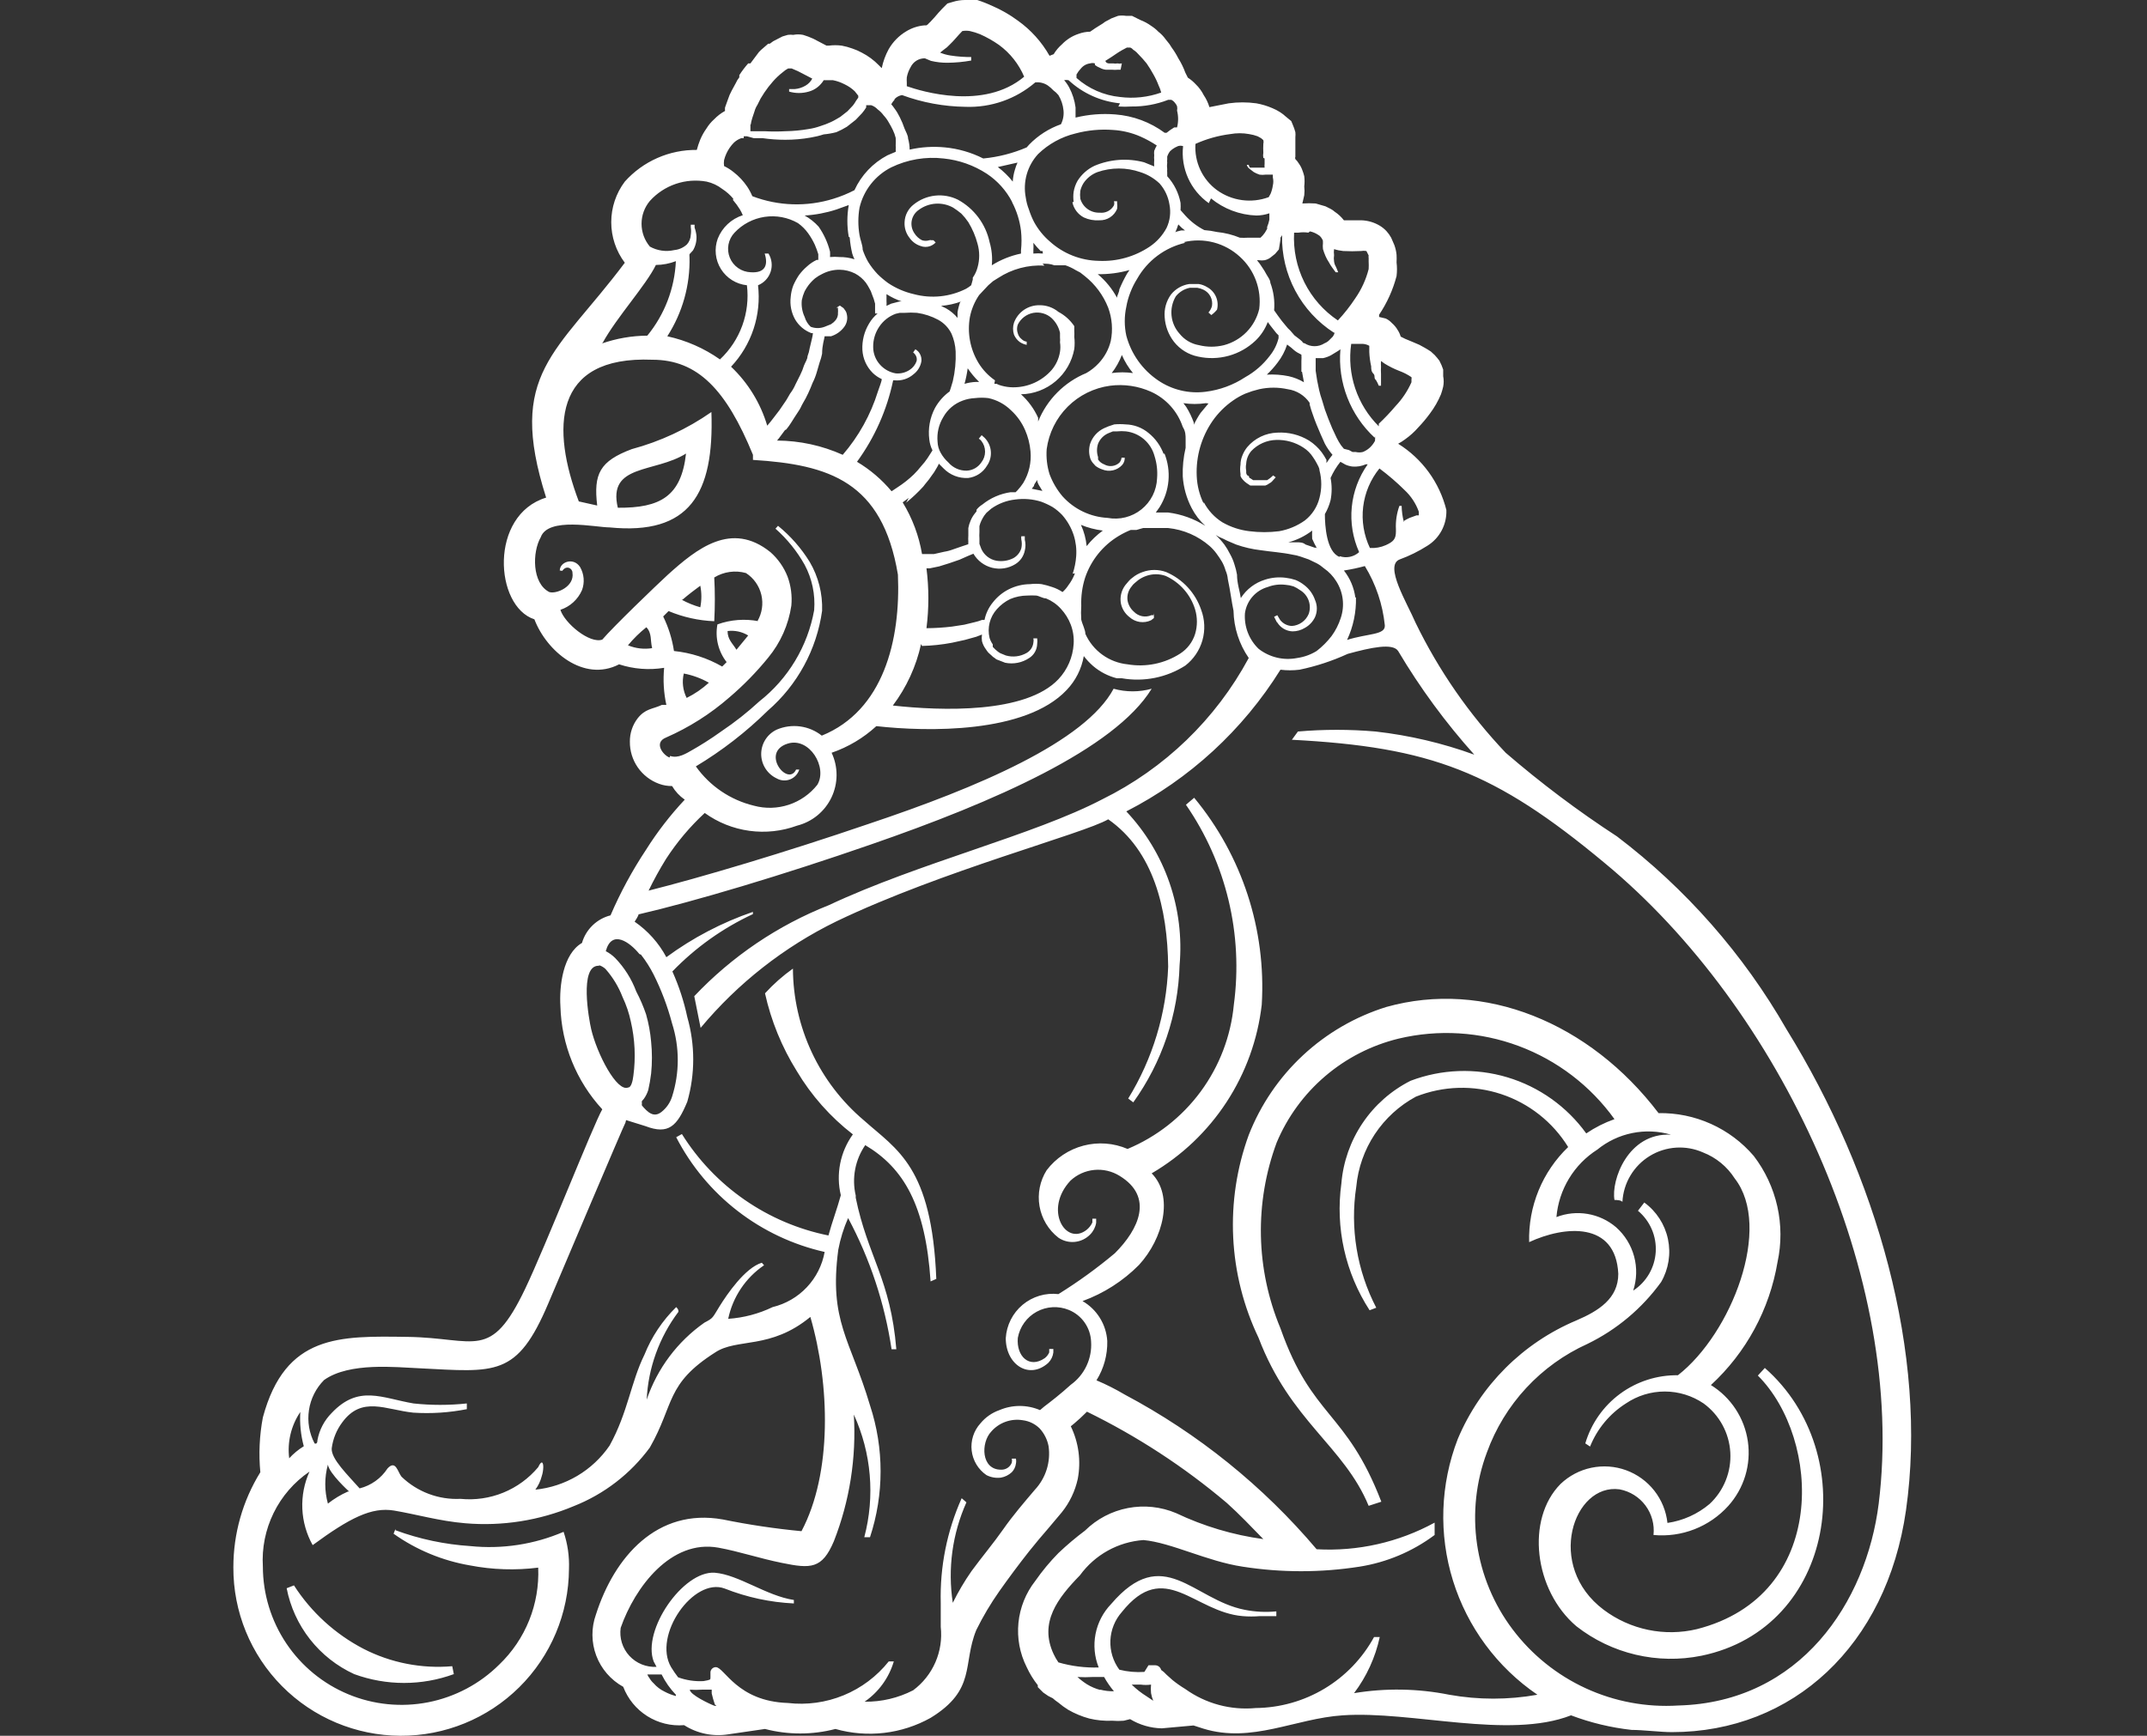 <svg width="230" height="186" viewBox="0 0 230 186" fill="none" xmlns="http://www.w3.org/2000/svg">
<rect x="0" y="0" width="230" height="186" fill="#333333" stroke="none"/>
<path fill-rule="evenodd" clip-rule="evenodd" d="M67.069 120.026L69.141 120.671C71.622 121.622 72.54 120.671 73.627 118.056C74.474 115.093 74.474 111.952 73.627 108.988C73.269 107.306 72.734 105.667 72.03 104.097C74.504 101.535 77.43 99.451 80.661 97.95C80.648 97.871 80.648 97.791 80.661 97.712C77.34 98.851 74.212 100.489 71.384 102.569C70.572 101.048 69.406 99.744 67.986 98.765C67.986 98.765 68.462 98.052 68.394 97.984C74.409 96.591 83.855 93.773 93.336 90.478C106.385 85.961 119.399 80.289 123.375 73.802C122.041 74.175 120.631 74.175 119.297 73.802C116.273 79.474 104.787 84.365 92.996 88.305C84.059 91.361 75.02 94.044 69.481 95.437C70.045 94.273 70.669 93.139 71.35 92.04C72.522 90.233 73.914 88.579 75.496 87.116C76.907 88.133 78.547 88.79 80.271 89.026C81.995 89.263 83.751 89.074 85.384 88.474C86.186 88.272 86.932 87.895 87.571 87.371C88.209 86.846 88.724 86.187 89.078 85.441C89.432 84.694 89.616 83.879 89.618 83.053C89.62 82.227 89.439 81.411 89.088 80.663C90.865 80.053 92.497 79.082 93.879 77.81C99.317 78.421 109.851 78.625 114.268 73.938C115.227 72.935 115.865 71.67 116.103 70.304C116.396 70.687 116.726 71.04 117.089 71.357C117.825 71.988 118.697 72.441 119.637 72.681H120.181C122.536 73.095 124.962 72.61 126.977 71.323C127.862 70.639 128.505 69.689 128.811 68.614C129.117 67.538 129.069 66.392 128.676 65.345C128.37 64.448 127.879 63.625 127.235 62.929C126.591 62.233 125.809 61.679 124.938 61.304C124.116 60.999 123.212 60.999 122.39 61.304C121.992 61.439 121.624 61.646 121.302 61.915C121.163 62.011 121.037 62.125 120.928 62.255L120.555 62.696C120.343 62.974 120.191 63.292 120.109 63.631C120.027 63.97 120.017 64.323 120.079 64.666C120.2 65.247 120.526 65.765 120.996 66.126C121.305 66.404 121.689 66.585 122.1 66.646C122.511 66.706 122.931 66.644 123.307 66.466L123.613 66.228V66.058V65.889L123.579 65.719V65.923H123.341C123.029 66.059 122.682 66.096 122.348 66.03C122.014 65.963 121.708 65.795 121.472 65.549C121.117 65.241 120.878 64.822 120.792 64.36C120.751 64.089 120.769 63.812 120.846 63.548C120.922 63.284 121.055 63.04 121.234 62.832C121.318 62.703 121.421 62.589 121.54 62.492L121.948 62.153C122.209 61.966 122.495 61.818 122.797 61.711C123.468 61.476 124.199 61.476 124.87 61.711C125.623 62.052 126.294 62.55 126.839 63.171C127.384 63.791 127.79 64.521 128.03 65.311C128.284 66.165 128.284 67.073 128.03 67.927C127.762 68.794 127.196 69.539 126.433 70.032C124.763 71.108 122.751 71.52 120.792 71.187C119.819 71.088 118.889 70.734 118.096 70.162C117.302 69.59 116.674 68.819 116.273 67.927C116.273 67.485 115.933 66.874 115.831 66.398C115.796 65.901 115.796 65.401 115.831 64.904C115.795 63.892 115.933 62.88 116.239 61.915C116.869 60.04 118.145 58.451 119.841 57.432C120.254 57.183 120.685 56.967 121.132 56.787H121.438H121.744L122.457 56.583C122.967 56.583 123.341 56.583 123.783 56.583H125.142C126.791 56.751 128.347 57.427 129.593 58.519C129.858 58.754 130.097 59.016 130.307 59.3C130.527 59.595 130.731 59.901 130.919 60.217C131.078 60.507 131.203 60.815 131.293 61.134C131.423 61.424 131.503 61.734 131.53 62.051C131.802 63.307 131.938 64.496 132.142 65.447C132.176 67.258 132.743 69.018 133.773 70.508C130.244 77.066 124.756 82.361 118.074 85.655C110.734 89.493 98.467 92.448 88.782 96.999C83.324 99.156 78.406 102.483 74.374 106.747L75.054 110.143C79.042 105.356 83.999 101.467 89.598 98.731C100.914 93.297 116.035 89.357 118.72 87.795C123.579 91.191 125.074 97.339 125.142 103.588C124.956 108.588 123.482 113.454 120.86 117.717L121.404 118.124C124.488 113.826 126.215 108.705 126.365 103.418C126.63 100.425 126.258 97.41 125.275 94.571C124.291 91.733 122.717 89.134 120.657 86.946C127.436 83.475 133.144 78.227 137.171 71.764C137.848 71.849 138.533 71.849 139.21 71.764C140.99 71.395 142.723 70.825 144.375 70.066C146.856 69.387 149.2 68.877 149.778 69.76C152.128 73.719 154.859 77.439 157.934 80.867C154.521 79.627 150.974 78.795 147.366 78.387C144.596 78.147 141.81 78.147 139.04 78.387L138.395 79.27C153.278 80.051 160.108 82.667 171.866 92.448C190.759 108.037 204.25 136.94 201.259 161.122C199.934 171.684 192.866 182.417 179.783 182.756C176.383 182.97 172.982 182.338 169.886 180.915C166.791 179.493 164.096 177.324 162.045 174.605C160.023 171.929 158.711 168.785 158.229 165.466C157.748 162.147 158.114 158.76 159.293 155.62C160.222 153.063 161.654 150.718 163.504 148.723C165.354 146.728 167.585 145.124 170.065 144.004C173.198 142.479 175.906 140.204 177.948 137.381C178.753 135.989 179.014 134.348 178.681 132.774C178.349 131.201 177.446 129.805 176.147 128.857L175.468 129.74C176.108 130.274 176.613 130.952 176.944 131.717C177.275 132.483 177.421 133.315 177.372 134.147C177.322 134.98 177.078 135.789 176.659 136.51C176.239 137.231 175.657 137.843 174.958 138.298C175.347 137.111 175.381 135.835 175.055 134.628C174.729 133.422 174.057 132.336 173.123 131.506C172.256 130.765 171.204 130.273 170.079 130.082C168.954 129.89 167.798 130.007 166.735 130.419C166.86 128.958 167.321 127.545 168.081 126.29C168.841 125.035 169.88 123.973 171.118 123.185C172.204 122.299 173.489 121.691 174.863 121.413C176.236 121.134 177.657 121.195 179.002 121.588C174.38 121.351 172.579 126.513 172.953 128.585C173.157 128.585 173.633 128.585 173.803 128.789C173.855 127.794 174.148 126.827 174.658 125.971C175.167 125.115 175.877 124.395 176.726 123.874C177.575 123.352 178.538 123.045 179.533 122.978C180.527 122.912 181.523 123.087 182.434 123.49C183.834 124.034 185.024 125.01 185.832 126.275C189.91 131.506 185.492 142.883 179.749 147.367C177.525 147.335 175.351 148.031 173.559 149.35C171.768 150.668 170.457 152.536 169.827 154.669L170.337 155.008C171.1 153.104 172.444 151.488 174.176 150.389C175.404 149.556 176.855 149.11 178.339 149.11C179.824 149.11 181.274 149.556 182.502 150.389C183.334 150.997 184.022 151.781 184.516 152.685C185.011 153.59 185.299 154.592 185.361 155.621C185.422 156.649 185.256 157.679 184.873 158.635C184.491 159.592 183.901 160.453 183.147 161.156C181.861 162.244 180.296 162.95 178.628 163.193C178.491 161.933 178.004 160.736 177.222 159.738C176.439 158.74 175.393 157.981 174.202 157.546C173.01 157.111 171.721 157.019 170.479 157.279C169.238 157.538 168.094 158.14 167.176 159.016C163.439 162.786 164.322 170.394 168.875 174.265C170.747 175.727 172.912 176.766 175.223 177.311C177.535 177.856 179.936 177.895 182.264 177.424C196.638 174.469 199.492 155.756 189.06 146.585L188.313 147.401C195.109 154.193 195.89 170.971 181.788 174.571C180.073 174.981 178.288 175.008 176.562 174.65C174.835 174.292 173.208 173.558 171.798 172.499C165.511 167.779 168.57 158.914 173.497 159.593C174.608 159.801 175.6 160.42 176.274 161.326C176.948 162.233 177.255 163.361 177.133 164.484C178.621 164.624 180.121 164.415 181.513 163.872C182.906 163.33 184.152 162.469 185.152 161.359C185.985 160.431 186.603 159.331 186.964 158.138C187.325 156.945 187.419 155.687 187.241 154.453C187.063 153.219 186.616 152.04 185.932 150.997C185.249 149.955 184.344 149.075 183.283 148.419C187.059 144.94 189.57 140.304 190.419 135.242C190.845 133.274 190.837 131.237 190.397 129.273C189.957 127.308 189.095 125.463 187.871 123.864C186.614 122.396 185.049 121.224 183.287 120.432C181.525 119.639 179.609 119.245 177.676 119.279C170.269 109.532 158.953 104.98 148.521 107.901C145.19 108.936 142.135 110.706 139.582 113.082C137.029 115.457 135.044 118.376 133.773 121.622C132.493 125.133 131.927 128.864 132.108 132.597C132.289 136.329 133.213 139.988 134.827 143.359C138.225 152.291 143.967 154.94 146.618 161.359L147.977 160.918C144.205 151.137 140.569 151.986 137.171 142.34C134.521 135.996 134.375 128.884 136.763 122.438C137.916 119.69 139.697 117.252 141.963 115.317C144.229 113.382 146.917 112.006 149.812 111.298C154.09 110.277 158.576 110.553 162.697 112.089C166.818 113.625 170.388 116.353 172.953 119.924C171.884 120.303 170.868 120.816 169.929 121.453C167.849 118.573 164.877 116.459 161.474 115.44C158.07 114.421 154.425 114.552 151.103 115.815C149.031 116.863 147.261 118.425 145.965 120.352C144.668 122.278 143.887 124.505 143.696 126.819C143.041 131.563 144.115 136.385 146.72 140.404L147.433 140.132C145.362 136.144 144.612 131.601 145.293 127.158C145.481 125.149 146.163 123.218 147.277 121.535C148.392 119.853 149.904 118.471 151.681 117.513C154.601 116.351 157.837 116.255 160.821 117.243C163.804 118.231 166.344 120.239 167.992 122.913C166.622 124.226 165.543 125.81 164.823 127.565C164.103 129.32 163.759 131.206 163.812 133.102C167.618 131.336 173.089 130.86 173.361 136.498C173.361 139.147 171.254 140.472 168.875 141.491C163.14 143.901 158.578 148.461 156.167 154.193C154.286 159.053 154.105 164.407 155.654 169.383C157.202 174.358 160.389 178.665 164.696 181.602C161.572 182.161 158.373 182.161 155.249 181.602C151.889 180.93 148.435 180.873 145.055 181.432C146.398 179.651 147.338 177.6 147.807 175.42H147.196C145.951 177.7 144.12 179.607 141.892 180.945C139.664 182.282 137.119 183.001 134.521 183.028C131.842 183.281 129.163 182.557 126.977 180.99C126.503 180.704 126.049 180.387 125.618 180.039L124.972 179.462L124.666 179.156L124.394 178.952C124.356 178.803 124.268 178.671 124.144 178.578C124.021 178.486 123.869 178.438 123.715 178.443H123.511H123.239H123.035L122.593 179.156C121.692 179.218 120.786 179.138 119.909 178.918C119.24 178.012 118.903 176.905 118.952 175.78C119.002 174.655 119.435 173.581 120.181 172.737C124.768 166.997 127.894 172.737 133.128 173.179C133.738 173.229 134.352 173.229 134.962 173.179H135.88H136.729V172.669C135.595 172.78 134.45 172.723 133.331 172.499C127.793 171.413 124.632 165.333 119.025 171.888C118.175 172.773 117.597 173.885 117.362 175.089C117.127 176.294 117.244 177.541 117.7 178.681C116.242 178.727 114.786 178.544 113.385 178.137C113.19 177.858 113.019 177.563 112.875 177.254C111.278 173.858 113.317 171.243 115.695 168.797C116.485 167.712 117.502 166.812 118.676 166.161C119.85 165.509 121.152 165.123 122.491 165.027C125.482 165.299 129.288 167.303 133.128 167.88C137.271 168.528 141.489 168.528 145.632 167.88C148.553 167.42 151.318 166.254 153.686 164.484V163.16C149.822 165.272 145.443 166.26 141.045 166.012C135.31 159.23 128.332 153.605 120.487 149.438C119.514 148.862 118.503 148.351 117.462 147.91C118.249 146.648 118.651 145.185 118.618 143.699C118.563 142.822 118.292 141.973 117.829 141.227C117.367 140.48 116.727 139.859 115.967 139.419C118.245 138.591 120.31 137.269 122.016 135.547C124.632 132.694 125.754 128.143 123.375 125.732C126.607 123.84 129.355 121.223 131.402 118.087C133.448 114.951 134.737 111.383 135.166 107.664C135.653 99.621 133.066 91.694 127.928 85.486L127.045 86.233C131.362 92.49 133.191 100.131 132.176 107.664C131.858 111.029 130.631 114.244 128.626 116.966C126.621 119.688 123.913 121.814 120.792 123.117C119.301 122.475 117.638 122.35 116.068 122.762C114.497 123.175 113.11 124.101 112.127 125.392C111.401 126.539 111.128 127.915 111.36 129.252C111.593 130.589 112.314 131.792 113.385 132.627C113.9 132.979 114.524 133.139 115.146 133.077C115.767 133.014 116.347 132.735 116.783 132.287C117.122 131.944 117.348 131.506 117.428 131.03C117.437 130.883 117.437 130.736 117.428 130.589H117.021V130.996C116.874 131.316 116.653 131.596 116.375 131.811C114.132 133.51 111.787 129.604 114.676 126.513C115.376 125.861 116.271 125.458 117.223 125.366C118.175 125.274 119.131 125.498 119.943 126.004C123.613 128.245 122.016 131.71 119.433 134.291C117.523 135.892 115.502 137.357 113.385 138.672C112.701 138.592 112.007 138.653 111.348 138.85C110.688 139.047 110.075 139.377 109.547 139.818C109.019 140.26 108.587 140.805 108.277 141.42C107.967 142.034 107.785 142.706 107.744 143.393C107.744 146.246 110.258 147.876 112.297 146.042C112.599 145.74 112.791 145.345 112.841 144.921C112.841 144.683 112.841 144.548 112.841 144.548H112.399V144.921C112.294 145.162 112.131 145.372 111.923 145.533C110.258 146.687 108.865 145.329 109.035 143.359C109.142 142.771 109.379 142.215 109.729 141.731C110.079 141.246 110.532 140.846 111.057 140.56C111.581 140.273 112.163 140.107 112.76 140.075C113.357 140.042 113.953 140.143 114.506 140.37C115.186 140.649 115.772 141.118 116.194 141.72C116.615 142.322 116.855 143.032 116.885 143.766C116.944 144.658 116.775 145.549 116.395 146.357C116.014 147.165 115.435 147.863 114.71 148.385C113.588 149.404 112.569 150.186 111.855 150.729L111.414 151.103C110.726 150.809 109.986 150.658 109.239 150.658C108.491 150.658 107.752 150.809 107.064 151.103C106.267 151.383 105.562 151.876 105.025 152.529C104.671 152.92 104.404 153.383 104.243 153.885C104.082 154.388 104.03 154.919 104.091 155.443C104.152 155.968 104.325 156.473 104.597 156.925C104.87 157.377 105.236 157.766 105.671 158.065C106.152 158.313 106.697 158.408 107.234 158.337C107.666 158.258 108.067 158.058 108.389 157.759C108.631 157.509 108.786 157.187 108.831 156.842C108.868 156.663 108.868 156.478 108.831 156.299H108.389C108.422 156.444 108.422 156.595 108.389 156.74C108.298 156.969 108.138 157.164 107.931 157.298C107.724 157.432 107.48 157.498 107.234 157.488C105.093 157.488 105.059 154.601 106.181 153.412C106.594 152.933 107.123 152.568 107.719 152.354C108.314 152.14 108.955 152.083 109.579 152.189C110.26 152.278 110.893 152.588 111.38 153.072C111.867 153.606 112.196 154.265 112.331 154.974C112.449 155.81 112.379 156.661 112.126 157.466C111.874 158.271 111.444 159.009 110.87 159.627C109.715 160.986 108.491 162.412 107.472 163.873C106.452 165.333 105.195 166.828 104.074 168.356C103.321 169.436 102.651 170.571 102.069 171.752C101.512 168.098 102.019 164.36 103.53 160.986L103.02 160.544C101.445 164.066 100.679 167.896 100.778 171.752C100.778 172.703 100.778 173.586 100.778 174.333C100.922 175.625 100.724 176.932 100.206 178.124C99.687 179.316 98.865 180.351 97.821 181.126C96.215 181.953 94.429 182.372 92.622 182.349C94.128 181.311 95.231 179.789 95.749 178.035H95.205C93.93 179.634 92.269 180.881 90.379 181.66C88.488 182.438 86.43 182.722 84.399 182.485C78.962 182.315 77.603 178.647 76.685 178.647C76.538 178.646 76.396 178.703 76.288 178.804C76.181 178.905 76.116 179.043 76.108 179.19C76.108 179.394 76.108 179.53 76.108 179.768C76.108 180.005 76.108 180.005 75.36 180.141C74.436 180.192 73.51 180.053 72.641 179.734C72.373 179.385 72.123 179.022 71.894 178.647C69.889 175.25 74.306 168.967 77.637 170.224C80.001 171.159 82.504 171.699 85.044 171.82V171.447C82.088 171.005 79.132 168.729 76.549 168.526C73.151 168.322 68.768 174.707 70.025 178.035L70.331 178.613C69.789 178.643 69.247 178.553 68.744 178.349C68.241 178.145 67.789 177.832 67.422 177.432C67.055 177.033 66.781 176.556 66.62 176.038C66.459 175.52 66.415 174.973 66.491 174.435C68.02 170.054 71.894 164.926 76.957 165.843C79.2 166.25 81.375 166.997 83.753 167.473C86.879 168.118 88.069 168.118 89.326 165.163C91.02 160.844 91.75 156.208 91.467 151.578C93.352 155.697 93.748 160.343 92.588 164.722H93.2C94.712 160.133 94.712 155.181 93.2 150.593C91.093 143.495 88.782 141.593 89.802 133.917C90.022 132.748 90.375 131.609 90.855 130.521C93.201 134.907 94.776 139.663 95.511 144.582H96.02C95.409 137.076 92.962 134.664 91.671 128.347V128.109C91.455 127.188 91.434 126.232 91.61 125.302C91.785 124.372 92.153 123.489 92.69 122.709C96.802 125.155 99.147 129.128 99.69 137.313L100.302 137.042C99.826 124.985 96.088 123.219 92.554 120.06C90.184 118.06 88.275 115.57 86.961 112.761C85.647 109.953 84.958 106.892 84.943 103.792C83.855 104.567 82.853 105.455 81.952 106.441C82.604 109.387 83.754 112.201 85.35 114.762C86.91 117.384 88.951 119.689 91.365 121.555C90.694 122.485 90.231 123.549 90.008 124.674C89.785 125.8 89.807 126.96 90.074 128.075C89.7 129.468 89.122 130.996 88.748 132.389C85.529 131.74 82.477 130.442 79.777 128.573C77.078 126.704 74.788 124.305 73.049 121.521L72.438 121.86C74.029 124.946 76.278 127.645 79.026 129.769C81.773 131.893 84.953 133.39 88.341 134.155C88.085 135.574 87.422 136.888 86.432 137.937C85.443 138.986 84.17 139.725 82.768 140.064C81.277 140.783 79.662 141.209 78.01 141.321C78.497 138.982 79.874 136.924 81.85 135.581L81.612 135.31C79.811 135.853 77.874 138.706 77.093 139.963C76.311 141.219 76.447 141.219 75.462 141.729C72.576 143.754 70.411 146.645 69.277 149.982C69.439 146.576 70.624 143.298 72.675 140.574C72.675 140.37 72.675 140.302 72.438 140.064C70.964 141.509 69.806 143.244 69.04 145.159C67.578 148.114 67.272 151.34 65.302 154.906C64.4 156.224 63.221 157.329 61.848 158.145C60.474 158.96 58.939 159.466 57.35 159.627C57.666 159.2 57.897 158.716 58.03 158.201C58.135 157.883 58.192 157.551 58.2 157.216C58.2 156.639 57.996 156.469 57.656 157.216C56.65 158.417 55.366 159.355 53.915 159.947C52.464 160.539 50.89 160.767 49.331 160.612C48.17 160.669 47.011 160.487 45.924 160.078C44.837 159.669 43.845 159.042 43.01 158.235C42.602 157.725 42.398 156.401 41.515 157.352C40.824 158.417 39.756 159.181 38.525 159.491C37.233 158.031 35.466 156.333 35.534 155.212C35.66 154.202 36.047 153.243 36.656 152.427C38.763 149.54 41.311 151.069 44.267 151.374C46.19 151.5 48.12 151.375 50.01 151.001V150.389C48.113 150.593 46.199 150.593 44.301 150.389C40.903 149.812 38.423 148.352 35.534 151.408C34.74 152.204 34.206 153.223 34.005 154.329C34.005 154.839 33.699 154.669 33.699 154.669C33.124 153.575 32.913 152.327 33.097 151.106C33.28 149.884 33.848 148.753 34.719 147.876C37.437 145.94 42.466 146.518 44.913 146.619C53.102 147.027 55.379 147.604 58.743 139.657C59.865 137.008 66.797 120.637 67.001 120.298L67.069 120.026ZM30.709 170.19C31.096 172.189 31.955 174.066 33.214 175.667C34.473 177.268 36.095 178.545 37.947 179.394C41.392 180.654 45.172 180.654 48.617 179.394L48.447 178.545C45.163 178.83 41.865 178.183 38.932 176.677C35.903 175.098 33.338 172.757 31.491 169.884L30.709 170.19ZM42.364 163.839L42.161 164.348C44.601 166.079 47.4 167.24 50.35 167.745C52.757 168.209 55.223 168.289 57.656 167.982C57.738 169.912 57.408 171.837 56.688 173.629C55.967 175.421 54.872 177.039 53.476 178.375C51.398 180.439 48.755 181.842 45.88 182.408C43.005 182.974 40.027 182.678 37.321 181.556C34.614 180.434 32.301 178.537 30.671 176.103C29.041 173.67 28.167 170.809 28.16 167.88C28.038 165.895 28.435 163.912 29.311 162.126C30.186 160.34 31.511 158.812 33.156 157.691C32.592 158.94 32.329 160.303 32.388 161.672C32.447 163.04 32.827 164.375 33.495 165.571C37.471 162.65 39.816 161.461 42.228 161.869C44.641 162.276 47.054 162.99 49.84 163.227C53.806 163.565 57.793 162.935 61.462 161.393C64.718 160.108 67.545 157.93 69.617 155.11C72.268 150.457 71.282 148.318 76.617 144.921C78.962 143.359 82.53 144.65 86.811 141.117C88.918 148.385 89.156 157.861 85.86 164.077C83.031 163.807 80.218 163.388 77.433 162.82C70.399 161.563 65.811 166.828 63.84 173.009C63.328 174.436 63.341 175.999 63.876 177.418C64.412 178.837 65.435 180.019 66.763 180.752C67.258 182.051 68.163 183.154 69.339 183.895C70.516 184.636 71.901 184.975 73.287 184.862C74.688 185.757 76.368 186.107 78.01 185.847L81.952 185.27C84.425 185.914 87.023 185.914 89.496 185.27C91.19 185.751 92.962 185.894 94.712 185.69C96.461 185.486 98.153 184.939 99.69 184.081C104.618 181.058 103.088 178.341 104.584 174.673C105.301 173.218 106.13 171.822 107.064 170.496C108.05 169.103 109.103 167.677 110.258 166.216C110.938 165.367 111.618 164.552 112.331 163.737L113.758 162.039C114.592 160.997 115.173 159.776 115.457 158.473C115.82 156.562 115.557 154.585 114.71 152.835L115.084 152.529C115.491 152.189 115.933 151.782 116.443 151.272C121.823 153.902 126.857 157.187 131.428 161.054C132.754 162.242 134.079 163.635 135.336 164.926C132.096 164.484 128.944 163.545 125.992 162.141C124.363 161.453 122.568 161.264 120.832 161.596C119.096 161.929 117.498 162.768 116.239 164.009C115.242 164.757 114.289 165.562 113.385 166.42C112.475 167.345 111.645 168.344 110.904 169.409C109.89 170.703 109.265 172.259 109.102 173.895C108.94 175.53 109.246 177.179 109.987 178.647C110.305 179.337 110.704 179.987 111.176 180.583V180.786L111.754 181.364L112.297 181.737L112.773 181.975C112.965 182.148 113.17 182.307 113.385 182.451C113.706 182.724 114.046 182.974 114.404 183.198C115.118 183.612 115.884 183.932 116.681 184.149C117.492 184.345 118.327 184.425 119.161 184.387C119.568 184.423 119.978 184.423 120.385 184.387L121.064 184.217C122.09 184.839 123.263 185.179 124.462 185.202L127.86 184.896L128.914 185.236C134.113 186.832 138.734 184.149 143.832 183.809C151.239 183.3 161.604 186.424 168.298 183.809C170.387 184.6 172.568 185.125 174.788 185.371C176.011 185.371 177.88 185.609 179.104 185.609C192.05 185.609 202.109 176.337 204.182 161.835C206.56 145.091 201.055 125.936 191.371 110.279C186.768 102.25 180.597 95.227 173.225 89.629C169.053 86.911 165.068 83.915 161.298 80.663C157.385 76.543 154.13 71.847 151.647 66.738C150.73 64.598 148.249 60.59 149.948 59.945C150.983 59.566 151.974 59.076 152.904 58.485C153.554 58.083 154.085 57.515 154.443 56.841C154.801 56.167 154.974 55.41 154.943 54.647C154.21 51.7 152.357 49.154 149.778 47.549C150.04 47.41 150.29 47.251 150.526 47.073C151.051 46.701 151.53 46.267 151.953 45.782C152.392 45.323 152.801 44.835 153.176 44.322C153.658 43.684 154.058 42.988 154.366 42.25C154.459 41.983 154.538 41.711 154.603 41.435C154.676 41.065 154.676 40.684 154.603 40.314V39.601C154.495 39.273 154.359 38.955 154.196 38.65C154.038 38.437 153.868 38.233 153.686 38.039L153.278 37.665C152.768 37.326 152.361 37.122 152.055 36.952L151.341 36.646L150.526 36.307L150.05 36.069C149.983 35.828 149.88 35.599 149.744 35.39C149.576 35.094 149.357 34.83 149.099 34.609C148.916 34.41 148.697 34.248 148.453 34.133L147.739 33.963V33.725C148.591 32.459 149.223 31.058 149.608 29.582C149.668 29.097 149.668 28.607 149.608 28.122C149.623 27.85 149.623 27.578 149.608 27.306C149.574 26.947 149.494 26.593 149.37 26.254L149.031 25.472C148.891 25.215 148.719 24.975 148.521 24.759C148.31 24.535 148.07 24.341 147.807 24.182C147.21 23.826 146.532 23.627 145.836 23.605H143.967C143.692 23.247 143.359 22.937 142.982 22.688C142.849 22.567 142.7 22.464 142.54 22.382L141.997 22.11L140.943 21.804C140.468 21.771 139.991 21.771 139.516 21.804L139.72 20.921C139.756 20.605 139.756 20.286 139.72 19.97C139.764 19.61 139.764 19.244 139.72 18.884C139.667 18.664 139.599 18.448 139.516 18.238C139.427 17.983 139.301 17.743 139.142 17.525C139.039 17.351 138.914 17.191 138.768 17.05C138.75 17.012 138.741 16.972 138.741 16.931C138.741 16.89 138.75 16.849 138.768 16.812V14.706C138.787 14.525 138.787 14.343 138.768 14.163C138.698 13.896 138.607 13.634 138.496 13.382L138.327 12.974L137.749 12.498C137.56 12.322 137.355 12.162 137.137 12.023C136.868 11.85 136.584 11.702 136.288 11.582C135.742 11.348 135.172 11.177 134.589 11.072C133.608 10.936 132.613 10.936 131.632 11.072L129.56 11.48C129.422 11.021 129.216 10.586 128.948 10.189C128.732 9.759 128.445 9.368 128.098 9.034C127.847 8.761 127.562 8.521 127.249 8.321L126.977 7.778C126.783 7.243 126.532 6.731 126.229 6.249C126.024 5.845 125.785 5.459 125.516 5.094L125.278 4.721L124.87 4.211C124.652 3.902 124.389 3.627 124.089 3.396C123.865 3.163 123.614 2.958 123.341 2.785C122.975 2.517 122.575 2.3 122.152 2.14L121.268 1.698H120.623C120.341 1.654 120.054 1.654 119.773 1.698L119.059 1.97L118.686 2.174C118.488 2.258 118.305 2.373 118.142 2.513L117.326 3.023L116.783 3.396C116.353 3.403 115.928 3.484 115.525 3.634C114.854 3.858 114.247 4.243 113.758 4.755C113.411 5.058 113.113 5.413 112.875 5.808L112.433 5.978C111.59 4.488 110.43 3.201 109.035 2.208C108.192 1.584 107.28 1.06 106.317 0.645C105.787 0.395 105.243 0.18 104.685 0L103.598 0H103.36C102.922 0.004 102.487 0.073 102.069 0.204L101.491 0.374L100.948 0.917L100.54 1.359L100.132 1.834C99.894 2.072 99.724 2.309 99.52 2.479C99.446 2.576 99.354 2.657 99.249 2.717H99.045C98.346 2.774 97.671 2.995 97.074 3.362C96.299 3.827 95.655 4.481 95.205 5.264C94.855 5.902 94.603 6.589 94.457 7.302L94.151 6.996C93.619 6.446 92.999 5.987 92.316 5.638C91.99 5.46 91.649 5.313 91.297 5.196C90.933 5.063 90.557 4.96 90.176 4.891C89.713 4.829 89.245 4.829 88.782 4.891H88.544L87.117 4.144C86.765 3.983 86.401 3.847 86.03 3.736C85.682 3.669 85.325 3.669 84.977 3.736C84.785 3.712 84.591 3.712 84.399 3.736L83.821 3.906L82.836 4.415L82.462 4.687H82.292L81.51 5.366L81.307 5.57L80.389 6.793H80.151C79.805 7.188 79.487 7.608 79.2 8.049V8.287C79.048 8.473 78.922 8.679 78.826 8.898L78.384 9.713C78.218 10.017 78.081 10.335 77.977 10.665L77.671 11.514C77.657 11.638 77.657 11.763 77.671 11.887C77.243 12.122 76.854 12.42 76.515 12.77C76.183 13.066 75.897 13.409 75.666 13.789C75.409 14.149 75.193 14.537 75.02 14.944C74.87 15.309 74.745 15.683 74.646 16.065C73.193 16.048 71.752 16.343 70.422 16.929C69.091 17.514 67.902 18.378 66.933 19.461C65.99 20.714 65.48 22.24 65.48 23.808C65.48 25.376 65.99 26.902 66.933 28.155C59.627 37.903 54.258 39.975 58.505 53.322C52.389 55.19 52.967 64.972 57.248 66.364C58.539 69.76 62.515 73.157 66.321 71.187C67.876 71.697 69.531 71.825 71.146 71.561C71.02 72.889 71.1 74.23 71.384 75.534H70.908C69.889 76.01 69.141 75.908 68.292 76.995C67.753 77.708 67.466 78.58 67.476 79.474C67.466 80.458 67.761 81.42 68.321 82.229C68.881 83.038 69.678 83.654 70.603 83.991C71.049 84.155 71.521 84.236 71.996 84.229C72.338 84.808 72.802 85.306 73.355 85.689C71.805 87.341 70.416 89.138 69.209 91.055C67.732 93.28 66.458 95.633 65.403 98.086C64.68 98.269 64.018 98.639 63.481 99.157C62.945 99.675 62.553 100.325 62.345 101.041C60.306 102.229 59.899 105.66 60.035 107.833C60.147 111.933 61.74 115.854 64.52 118.871C63.569 120.502 58.437 133.544 56.263 138.095C52.525 145.906 50.996 143.359 43.69 143.257C36.384 143.155 30.573 142.951 28.16 151.884C27.794 153.82 27.702 155.798 27.889 157.759C25.997 160.821 24.997 164.35 25 167.948C24.978 172.713 26.85 177.292 30.205 180.677C33.56 184.063 38.124 185.977 42.891 186C47.659 186.022 52.24 184.151 55.627 180.798C59.014 177.444 60.929 172.883 60.952 168.118C61.003 166.769 60.808 165.423 60.374 164.144C57.229 165.497 53.79 166.023 50.384 165.673C47.643 165.496 44.942 164.924 42.364 163.975V163.839ZM32.17 151.306C32.094 152.541 32.22 153.78 32.544 154.974C31.965 155.329 31.439 155.764 30.981 156.265C30.762 154.523 31.185 152.76 32.17 151.306ZM37.403 159.831C37.403 159.831 35.262 157.895 35.127 156.944C34.751 158.311 34.751 159.755 35.127 161.122C35.783 160.604 36.502 160.17 37.267 159.831H37.403ZM81.137 66.568C81.637 65.716 81.789 64.703 81.561 63.742C81.333 62.78 80.743 61.943 79.913 61.406C79.345 61.246 78.749 61.206 78.165 61.288C77.58 61.37 77.018 61.572 76.515 61.881C76.599 63.442 76.599 65.007 76.515 66.568C74.832 66.5 73.175 66.132 71.622 65.481L71.044 66.058C71.617 67.226 72.006 68.475 72.2 69.76C74.019 69.946 75.779 70.513 77.365 71.425L77.841 70.949C77.399 70.384 77.083 69.731 76.913 69.034C76.743 68.338 76.723 67.613 76.855 66.908C78.27 66.399 79.796 66.282 81.273 66.568H81.137ZM78.894 69.625L80.151 68.096C79.491 67.691 78.711 67.523 77.942 67.621C77.942 68.538 78.486 68.945 78.894 69.625ZM73.015 64.258C73.65 64.605 74.323 64.879 75.02 65.074C75.173 64.311 75.173 63.526 75.02 62.764C74.51 63.138 73.695 63.749 73.117 64.258H73.015ZM68.496 102.229C67.476 100.973 65.539 99.546 64.894 101.924C65.27 102.119 65.614 102.371 65.913 102.671C66.897 103.694 67.66 104.908 68.156 106.237C68.57 107.024 68.922 107.841 69.209 108.682C69.485 109.648 69.667 110.637 69.753 111.637C69.867 112.766 69.867 113.904 69.753 115.034C69.681 115.627 69.579 116.217 69.447 116.8C69.34 117.14 69.179 117.461 68.972 117.751L68.768 117.988C68.746 118.066 68.746 118.148 68.768 118.226C68.752 118.305 68.752 118.385 68.768 118.464C69.379 119.177 70.025 119.822 70.874 119.143C71.402 118.723 71.792 118.155 71.996 117.513C72.81 114.961 72.81 112.219 71.996 109.667C71.52 107.861 70.86 106.108 70.025 104.437C69.643 103.681 69.188 102.964 68.666 102.297L68.496 102.229ZM78.52 21.431C78.797 21.749 79.047 22.09 79.268 22.45C79.383 22.646 79.485 22.851 79.574 23.061C78.967 23.254 78.412 23.58 77.948 24.015C77.483 24.45 77.122 24.982 76.889 25.574C76.695 26.108 76.625 26.679 76.685 27.243C76.744 27.808 76.932 28.352 77.233 28.833C77.535 29.314 77.942 29.721 78.424 30.021C78.906 30.322 79.45 30.508 80.015 30.567C80.191 32.025 80.02 33.504 79.519 34.885C79.017 36.265 78.198 37.508 77.127 38.514C75.432 37.319 73.513 36.476 71.486 36.035C73.113 33.507 73.942 30.549 73.865 27.544C73.851 27.443 73.851 27.34 73.865 27.238L74.239 26.831C74.509 26.369 74.639 25.838 74.612 25.303C74.583 24.99 74.515 24.681 74.409 24.386V24.08H74.001V24.352C74.043 24.622 74.043 24.897 74.001 25.167C73.987 25.543 73.843 25.903 73.593 26.186C73.22 26.534 72.742 26.749 72.234 26.797C71.345 27.002 70.413 26.868 69.617 26.423C69.042 25.738 68.727 24.872 68.727 23.978C68.727 23.084 69.042 22.218 69.617 21.533C70.37 20.697 71.324 20.069 72.389 19.706C73.454 19.343 74.593 19.259 75.7 19.461C76.305 19.596 76.874 19.862 77.365 20.242C77.813 20.53 78.214 20.886 78.554 21.295L78.52 21.431ZM147.705 45.681C146.557 44.541 145.692 43.15 145.178 41.616C144.665 40.083 144.518 38.45 144.749 36.85H145.157H146.006C146.245 36.866 146.478 36.936 146.686 37.054V37.733C146.71 38.248 146.778 38.759 146.89 39.261C146.89 39.533 146.89 39.805 147.128 40.043C147.366 40.28 147.128 40.518 147.399 40.722C147.518 40.917 147.62 41.121 147.705 41.333H147.943V40.722V40.077C147.926 39.816 147.926 39.556 147.943 39.295C147.926 39.092 147.926 38.888 147.943 38.684L148.317 38.956C148.813 39.263 149.336 39.525 149.88 39.737C150.348 39.907 150.794 40.136 151.205 40.416C151.224 40.494 151.224 40.576 151.205 40.654V40.96C150.789 41.9 150.214 42.761 149.506 43.507C148.942 44.174 148.341 44.809 147.705 45.409V45.681ZM150.322 55.87C150.538 55.726 150.765 55.601 151.001 55.496L151.749 55.224H151.987C152.003 55.089 152.003 54.952 151.987 54.817C151.67 53.935 151.145 53.143 150.458 52.507C149.618 51.675 148.721 50.904 147.773 50.198C146.816 51.378 146.212 52.804 146.031 54.313C145.851 55.821 146.102 57.35 146.754 58.722C147.336 58.757 147.919 58.652 148.453 58.417C149.268 58.043 149.54 57.772 149.54 56.956V56.719C149.495 55.864 149.622 55.01 149.914 54.205H150.152C150.164 54.79 150.244 55.371 150.39 55.938L150.322 55.87ZM143.526 59.605C143.879 59.721 144.258 59.742 144.622 59.664C144.986 59.587 145.323 59.414 145.599 59.164C144.921 57.651 144.649 55.988 144.81 54.339C144.971 52.689 145.559 51.11 146.516 49.756H146.312C145.863 49.952 145.373 50.034 144.885 49.994C144.627 49.962 144.375 49.894 144.137 49.79L143.594 49.484C143.169 50.014 142.815 50.596 142.54 51.217C142.693 52.002 142.693 52.809 142.54 53.594C142.407 54.118 142.201 54.621 141.929 55.088C141.929 56.311 142.098 59.13 143.492 59.673L143.526 59.605ZM141.079 58.756C140.89 58.427 140.72 58.087 140.569 57.737C140.553 57.443 140.553 57.149 140.569 56.855C139.812 57.439 138.946 57.866 138.021 58.111H138.904C139.21 58.111 139.584 58.111 139.856 58.349L140.841 58.688H141.079V58.756ZM147.298 46.733C147.317 46.903 147.317 47.074 147.298 47.243C147.156 47.508 146.972 47.749 146.754 47.956C146.535 48.158 146.282 48.319 146.006 48.432C145.75 48.496 145.481 48.496 145.225 48.432H144.885L144.511 48.228L143.967 48.092L143.662 47.718C143.483 47.459 143.324 47.186 143.186 46.903L142.71 45.884C142.438 45.239 142.166 44.56 141.929 43.88L141.623 42.862C141.501 42.517 141.399 42.165 141.317 41.809C141.157 41.125 141.032 40.434 140.943 39.737V38.379H141.283H141.725C142.021 38.318 142.307 38.215 142.574 38.073L143.356 37.597L143.594 37.428C143.442 39.182 143.694 40.948 144.33 42.59C144.966 44.233 145.969 45.708 147.264 46.903L147.298 46.733ZM128.948 53.798C129.409 54.689 130.102 55.439 130.953 55.971C131.842 56.479 132.824 56.803 133.841 56.922C134.902 57.057 135.975 57.057 137.035 56.922C138.027 56.746 138.967 56.352 139.788 55.768C140.563 55.16 141.113 54.312 141.351 53.356C141.606 52.388 141.606 51.37 141.351 50.401C141.351 50.13 141.147 49.824 141.045 49.62C140.933 49.409 140.808 49.205 140.671 49.009C140.402 48.584 140.043 48.225 139.618 47.956C138.761 47.397 137.753 47.112 136.729 47.141C136.226 47.152 135.729 47.262 135.268 47.466C134.807 47.67 134.391 47.964 134.045 48.33C133.719 48.71 133.528 49.188 133.501 49.688C133.451 49.935 133.451 50.189 133.501 50.435V50.639C133.501 50.639 133.501 50.911 133.705 50.979C133.909 51.047 133.705 51.183 133.943 51.251L134.249 51.454H134.623H134.996H135.404C135.404 51.454 135.642 51.454 135.744 51.454L136.084 51.217L136.39 50.945L136.662 51.149L136.356 51.488C136.256 51.618 136.129 51.722 135.982 51.794C135.85 51.899 135.7 51.979 135.54 52.032H135.03H134.453H133.943L133.535 51.76C133.384 51.654 133.247 51.528 133.128 51.386C133.025 51.278 132.944 51.151 132.89 51.013V50.775C132.838 50.449 132.838 50.116 132.89 49.79C132.891 49.452 132.961 49.117 133.094 48.805C133.218 48.487 133.39 48.189 133.603 47.922C134.001 47.449 134.494 47.065 135.05 46.796C135.607 46.527 136.214 46.378 136.831 46.36C138.024 46.291 139.209 46.587 140.23 47.209C140.753 47.545 141.213 47.97 141.589 48.466C141.778 48.724 141.949 48.997 142.098 49.281V49.62C142.294 49.312 142.51 49.017 142.744 48.737C142.431 48.371 142.157 47.973 141.929 47.549L141.487 46.564C141.181 45.85 140.875 45.137 140.637 44.424C140.504 44.068 140.39 43.705 140.297 43.337V43.167C140.031 42.773 139.684 42.44 139.28 42.188C138.876 41.937 138.424 41.773 137.953 41.707C136.945 41.486 135.902 41.486 134.895 41.707L134.147 41.911L133.399 42.182C132.933 42.385 132.489 42.635 132.074 42.93C131.227 43.521 130.491 44.257 129.899 45.103C128.703 46.835 128.106 48.91 128.2 51.013C128.243 52.039 128.497 53.045 128.948 53.968V53.798ZM114.914 61.474C115.117 60.869 115.242 60.241 115.288 59.605C115.345 58.837 115.252 58.064 115.016 57.33C114.757 56.541 114.34 55.814 113.792 55.19C113.487 54.868 113.145 54.583 112.773 54.341C112.382 54.115 111.973 53.922 111.55 53.764C110.65 53.48 109.698 53.399 108.763 53.526C107.832 53.628 106.943 53.967 106.181 54.511L105.671 54.953L105.433 55.258C105.318 55.432 105.216 55.614 105.127 55.802C105.039 55.986 104.971 56.18 104.923 56.379V56.719V57.024C104.906 57.25 104.906 57.477 104.923 57.704C104.923 57.907 104.923 58.077 104.923 58.281L105.127 58.824C105.273 59.146 105.495 59.428 105.773 59.647C106.05 59.866 106.377 60.015 106.724 60.081C107.349 60.192 107.993 60.097 108.559 59.809C108.969 59.582 109.273 59.204 109.409 58.756C109.48 58.444 109.48 58.118 109.409 57.806C109.393 57.693 109.393 57.578 109.409 57.466H109.783V57.839C109.88 58.218 109.88 58.615 109.783 58.994C109.723 59.295 109.602 59.58 109.427 59.832C109.251 60.083 109.025 60.295 108.763 60.455C108.397 60.681 107.988 60.832 107.563 60.898C107.137 60.964 106.702 60.944 106.284 60.84C105.866 60.735 105.473 60.548 105.128 60.289C104.784 60.031 104.495 59.706 104.278 59.334L103.7 59.572L102.783 59.979L101.695 60.353L100.608 60.692L99.622 60.896H99.249C99.52 63.027 99.52 65.184 99.249 67.315C100.157 67.309 101.065 67.253 101.967 67.145L103.292 66.942L104.414 66.67C104.68 66.61 104.941 66.531 105.195 66.432H105.467C105.606 65.747 105.909 65.106 106.351 64.564C106.814 63.965 107.406 63.478 108.084 63.138C108.792 62.787 109.57 62.601 110.36 62.594C110.766 62.544 111.177 62.544 111.584 62.594C111.964 62.672 112.338 62.774 112.705 62.9C113.103 63.026 113.481 63.209 113.826 63.443C114.062 63.235 114.268 62.995 114.438 62.73C114.738 62.338 114.979 61.903 115.152 61.44L114.914 61.474ZM98.671 69.013C98.149 71.402 97.117 73.649 95.647 75.602C100.88 76.18 109.885 76.485 113.385 72.783C114.352 71.755 114.929 70.422 115.016 69.013C115.062 68.309 114.958 67.603 114.71 66.942C114.47 66.314 114.113 65.737 113.656 65.243C113.214 64.755 112.669 64.373 112.059 64.123C111.72 64.123 111.312 63.851 111.006 63.817C110.689 63.798 110.371 63.798 110.054 63.817C109.424 63.82 108.801 63.947 108.219 64.191C107.676 64.455 107.191 64.824 106.792 65.277C106.419 65.689 106.152 66.186 106.016 66.725C105.88 67.264 105.878 67.828 106.011 68.368C106.089 68.61 106.204 68.839 106.351 69.047C106.351 69.047 106.351 69.251 106.351 69.319L106.622 69.591L106.86 69.794C106.954 69.874 107.057 69.942 107.166 69.998L107.744 70.236C108.117 70.344 108.507 70.375 108.893 70.328C109.278 70.282 109.65 70.158 109.987 69.964C110.181 69.85 110.347 69.693 110.471 69.505C110.595 69.316 110.673 69.101 110.7 68.877C110.736 68.721 110.736 68.558 110.7 68.402H111.108C111.137 68.605 111.137 68.811 111.108 69.013C111.099 69.313 111.017 69.606 110.869 69.866C110.721 70.127 110.511 70.347 110.258 70.508C109.883 70.76 109.462 70.935 109.018 71.022C108.575 71.11 108.119 71.108 107.676 71.017L106.894 70.712C106.764 70.677 106.646 70.606 106.554 70.508C106.427 70.436 106.312 70.345 106.215 70.236L105.875 69.93C105.776 69.812 105.685 69.687 105.603 69.557C105.413 69.303 105.275 69.014 105.195 68.708C105.16 68.471 105.16 68.231 105.195 67.994L104.584 68.232L103.36 68.572L101.967 68.877C100.913 69.076 99.845 69.19 98.773 69.217L98.671 69.013ZM97.346 53.356L96.7 53.832C97.736 55.529 98.44 57.408 98.773 59.368H99.181H100.064L101.117 59.13C101.466 59.076 101.808 58.985 102.137 58.858L103.02 58.553L103.734 58.315C103.718 58.248 103.718 58.178 103.734 58.111C103.717 57.862 103.717 57.613 103.734 57.364V56.99V56.583C103.782 56.314 103.861 56.051 103.972 55.802C104.074 55.546 104.212 55.306 104.38 55.088L104.618 54.783C104.607 54.727 104.607 54.669 104.618 54.613C104.788 54.397 104.995 54.213 105.229 54.069C106.099 53.364 107.144 52.906 108.253 52.745H108.797L109.001 52.541C109.225 52.297 109.43 52.036 109.613 51.76C110.23 50.741 110.504 49.55 110.394 48.364C110.327 47.579 110.132 46.81 109.817 46.088C109.465 45.274 108.944 44.544 108.287 43.949C107.621 43.299 106.785 42.852 105.875 42.658C105.401 42.603 104.922 42.603 104.448 42.658C103.994 42.679 103.547 42.771 103.122 42.93C102.242 43.251 101.506 43.877 101.05 44.696C100.565 45.49 100.351 46.419 100.438 47.345C100.453 47.763 100.57 48.171 100.778 48.533C100.991 48.916 101.267 49.26 101.593 49.552C101.835 49.837 102.138 50.063 102.479 50.216C102.82 50.369 103.191 50.444 103.564 50.435C103.875 50.42 104.179 50.332 104.45 50.179C104.721 50.025 104.953 49.811 105.127 49.552C105.386 49.223 105.527 48.816 105.527 48.398C105.527 47.979 105.386 47.572 105.127 47.243C105.053 47.146 104.961 47.066 104.855 47.005L105.161 46.632L105.467 46.903C105.855 47.291 106.095 47.802 106.144 48.348C106.194 48.895 106.051 49.441 105.739 49.892C105.529 50.252 105.238 50.558 104.891 50.788C104.543 51.017 104.147 51.164 103.734 51.217C103.245 51.248 102.755 51.173 102.297 50.997C101.84 50.821 101.426 50.549 101.084 50.198L100.574 49.688C100.52 49.831 100.451 49.967 100.37 50.096C100.184 50.442 99.968 50.772 99.724 51.081C99.486 51.454 99.181 51.76 98.909 52.134C98.341 52.756 97.728 53.335 97.074 53.866L97.346 53.356ZM95.68 40.756H95.85C96.211 40.789 96.574 40.749 96.919 40.638C97.263 40.527 97.582 40.348 97.855 40.111C98.306 39.772 98.61 39.274 98.705 38.718C98.725 38.529 98.706 38.337 98.647 38.156C98.588 37.974 98.492 37.807 98.365 37.665C98.275 37.572 98.172 37.491 98.059 37.428L97.821 37.767C97.899 37.824 97.968 37.893 98.025 37.971C98.105 38.07 98.162 38.185 98.191 38.308C98.221 38.432 98.222 38.56 98.195 38.684C98.061 39.077 97.797 39.412 97.448 39.635C97.007 39.927 96.479 40.059 95.952 40.009C95.311 39.897 94.725 39.574 94.287 39.092C93.809 38.574 93.542 37.895 93.54 37.19C93.527 36.416 93.752 35.657 94.185 35.016C94.611 34.375 95.23 33.887 95.952 33.624L96.394 33.522H96.938C97.368 33.488 97.799 33.488 98.229 33.522C99.026 33.634 99.797 33.887 100.506 34.269C101.125 34.607 101.624 35.129 101.933 35.763C102.195 36.365 102.345 37.01 102.375 37.665C102.417 38.738 102.314 39.812 102.069 40.858C101.899 41.469 101.763 41.843 101.729 41.945C101.087 42.414 100.554 43.017 100.166 43.711C99.614 44.752 99.4 45.939 99.554 47.107C99.598 47.509 99.713 47.9 99.894 48.262C99.894 48.262 99.656 48.635 99.35 49.111C99.156 49.399 98.941 49.671 98.705 49.926C98.451 50.247 98.179 50.553 97.889 50.843C97.347 51.363 96.755 51.83 96.122 52.236L95.511 52.643C94.464 51.388 93.212 50.32 91.807 49.484C93.704 46.883 95.024 43.907 95.68 40.756ZM96.394 32.299L95.477 32.537L94.967 32.775C94.98 32.605 94.98 32.435 94.967 32.265C94.967 32.027 94.967 31.79 94.967 31.518C95.476 31.846 96.024 32.108 96.598 32.299H96.394ZM102.884 32.299C102.747 32.674 102.644 33.06 102.579 33.454V34.065C102.235 33.655 101.821 33.31 101.355 33.046L100.812 32.775C101.555 32.717 102.287 32.557 102.986 32.299H102.884ZM104.889 40.926H104.55C104.135 40.944 103.724 41.012 103.326 41.13C103.476 40.583 103.589 40.027 103.666 39.465C104.015 39.979 104.413 40.456 104.855 40.892L104.889 40.926ZM111.686 52.609L110.53 52.371L110.768 52.066C110.768 51.862 111.006 51.658 111.108 51.42C111.108 51.828 111.482 52.236 111.686 52.643V52.609ZM111.686 28.257C112.127 28.257 112.501 28.257 112.943 28.427H113.588H113.894H114.132C114.513 28.556 114.877 28.727 115.22 28.937L115.729 29.208L116.205 29.582C117.328 30.472 118.196 31.644 118.72 32.978C119.139 34.119 119.233 35.353 118.991 36.544C118.774 37.435 118.329 38.254 117.7 38.922C117.315 39.338 116.868 39.693 116.375 39.975C115.211 40.453 114.155 41.16 113.268 42.052C112.381 42.944 111.681 44.005 111.21 45.171V44.764C110.778 43.808 110.153 42.953 109.375 42.25C110.741 42.225 112.057 41.727 113.098 40.842C114.139 39.956 114.84 38.738 115.084 37.394C115.135 36.965 115.135 36.532 115.084 36.103C115.097 35.888 115.097 35.672 115.084 35.458C115.084 35.288 115.084 35.118 115.084 34.948C114.652 34.306 114.068 33.781 113.385 33.42C112.811 32.947 112.089 32.695 111.346 32.707C110.755 32.699 110.176 32.874 109.689 33.208C109.202 33.543 108.831 34.02 108.627 34.575C108.49 34.994 108.49 35.446 108.627 35.865C108.758 36.175 108.969 36.445 109.239 36.646C109.465 36.798 109.719 36.902 109.987 36.952V36.612C109.78 36.586 109.588 36.49 109.443 36.341C109.244 36.187 109.101 35.972 109.035 35.729C108.92 35.423 108.92 35.085 109.035 34.778C109.194 34.457 109.425 34.176 109.711 33.959C109.997 33.743 110.33 33.595 110.683 33.529C111.036 33.464 111.399 33.481 111.744 33.58C112.089 33.678 112.407 33.856 112.671 34.099C113.114 34.521 113.421 35.065 113.554 35.661C113.554 35.831 113.554 36.001 113.554 36.171C113.572 36.34 113.572 36.511 113.554 36.68C113.606 37.018 113.606 37.361 113.554 37.699C113.44 38.412 113.135 39.081 112.671 39.635C112.152 40.231 111.509 40.708 110.787 41.03C110.066 41.353 109.282 41.514 108.491 41.503C108.089 41.497 107.69 41.44 107.302 41.333C107.114 41.286 106.931 41.218 106.758 41.13H106.52L106.588 40.756C105.875 40.264 105.273 39.627 104.821 38.888C103.927 37.412 103.601 35.662 103.904 33.963C104.071 33.124 104.406 32.327 104.889 31.62L105.365 31.11L105.875 30.567L106.385 30.125L106.928 29.786C108.397 28.824 110.136 28.36 111.889 28.461L111.686 28.257ZM111.72 27.171C111.381 27.137 111.039 27.137 110.7 27.171V26.865C110.72 26.582 110.72 26.299 110.7 26.016C110.942 26.326 111.203 26.621 111.482 26.899H111.686L111.72 27.171ZM119.671 31.925C119.149 30.952 118.445 30.087 117.598 29.378C118.747 29.4 119.892 29.251 120.996 28.937L120.724 29.344C120.419 29.882 120.146 30.438 119.909 31.009C119.909 31.28 119.705 31.586 119.637 31.925H119.671ZM120.181 38.039C120.483 38.737 120.884 39.389 121.37 39.975C120.615 39.872 119.849 39.872 119.093 39.975C119.55 39.387 119.916 38.734 120.181 38.039ZM129.458 43.235L128.608 44.254C128.338 44.654 128.099 45.074 127.894 45.511C127.894 45.511 127.894 45.511 127.894 45.307C127.686 44.713 127.412 44.143 127.079 43.609L126.773 43.201C127.573 43.319 128.386 43.319 129.186 43.201L129.458 43.235ZM139.482 39.839L139.686 40.96C139.179 40.661 138.629 40.443 138.055 40.314C137.284 40.157 136.496 40.1 135.71 40.145C136.132 39.749 136.519 39.317 136.865 38.854C137.315 38.273 137.66 37.618 137.885 36.918L138.327 37.258L138.598 37.495C138.715 37.597 138.84 37.688 138.972 37.767L139.414 38.005C139.431 38.231 139.431 38.458 139.414 38.684V39.839H139.482ZM125.89 24.929C126.023 24.643 126.137 24.348 126.229 24.046C126.443 24.287 126.682 24.503 126.943 24.691H126.535L125.89 24.861V24.929ZM126.807 25.948C127.861 25.694 128.961 25.704 130.01 25.976C131.059 26.249 132.025 26.776 132.822 27.51C133.594 28.208 134.185 29.082 134.546 30.058C134.907 31.034 135.027 32.082 134.895 33.114C134.675 34.04 134.208 34.889 133.544 35.571C132.879 36.252 132.043 36.742 131.123 36.986C130.241 37.205 129.32 37.205 128.438 36.986C127.621 36.845 126.884 36.41 126.365 35.763C125.878 35.226 125.576 34.547 125.503 33.826C125.429 33.105 125.589 32.38 125.958 31.756C126.334 31.285 126.863 30.961 127.453 30.839H127.86H128.268C128.492 30.875 128.709 30.944 128.914 31.042C129.24 31.194 129.508 31.45 129.674 31.769C129.839 32.089 129.895 32.454 129.831 32.809C129.759 33.06 129.631 33.292 129.458 33.488L129.763 33.76C129.993 33.596 130.198 33.401 130.375 33.182C130.493 32.72 130.454 32.232 130.263 31.795C130.072 31.359 129.741 30.998 129.322 30.771C129.042 30.597 128.73 30.481 128.404 30.431H127.928H127.419C126.643 30.542 125.939 30.942 125.448 31.552C124.935 32.259 124.693 33.127 124.768 33.997C124.829 34.947 125.172 35.858 125.754 36.612C126.397 37.435 127.313 38.001 128.336 38.209C129.422 38.45 130.551 38.422 131.623 38.126C132.696 37.83 133.679 37.275 134.487 36.511C135.073 35.95 135.525 35.265 135.812 34.507C136.118 34.948 136.424 35.288 136.729 35.695L136.967 35.933C136.967 35.933 136.967 36.137 136.967 36.239C136.794 36.935 136.469 37.584 136.016 38.141C135.31 39.072 134.419 39.846 133.399 40.416C132.122 41.256 130.669 41.791 129.152 41.979C127.36 42.209 125.546 41.774 124.055 40.756C122.382 39.621 121.175 37.92 120.657 35.967C120.436 34.949 120.436 33.895 120.657 32.876C120.749 32.342 120.897 31.818 121.098 31.314C121.288 30.816 121.527 30.338 121.812 29.888C122.356 28.919 123.096 28.073 123.985 27.407C124.875 26.74 125.894 26.266 126.977 26.016L126.807 25.948ZM114.88 21.669C114.95 22.014 115.096 22.339 115.308 22.621C115.519 22.903 115.791 23.135 116.103 23.299C116.623 23.54 117.196 23.645 117.768 23.605C118.173 23.621 118.572 23.512 118.913 23.293C119.253 23.074 119.518 22.756 119.671 22.382C119.702 22.168 119.702 21.951 119.671 21.736V21.567H119.331C119.38 21.71 119.38 21.865 119.331 22.008C119.184 22.276 118.959 22.494 118.687 22.634C118.414 22.773 118.106 22.827 117.802 22.789C117.339 22.808 116.884 22.67 116.508 22.399C116.132 22.129 115.858 21.74 115.729 21.295C115.694 21.013 115.694 20.728 115.729 20.446C115.798 20.158 115.913 19.883 116.069 19.631C116.431 19.088 116.954 18.673 117.564 18.442C119.05 17.927 120.666 17.927 122.152 18.442C122.927 18.686 123.636 19.105 124.225 19.665C124.781 20.297 125.146 21.075 125.278 21.906C125.448 22.755 125.341 23.636 124.972 24.42C124.544 25.224 123.926 25.912 123.171 26.423C121.559 27.507 119.641 28.043 117.7 27.952C115.763 27.916 113.904 27.18 112.467 25.88C111.777 25.288 111.201 24.574 110.768 23.774C110.549 23.349 110.368 22.906 110.224 22.45C110.06 22.035 109.946 21.601 109.885 21.159C109.726 20.334 109.763 19.483 109.993 18.675C110.223 17.867 110.64 17.124 111.21 16.506C112.325 15.426 113.71 14.663 115.22 14.299C116.526 13.95 117.881 13.823 119.229 13.925C120.249 13.985 121.251 14.226 122.186 14.638C122.789 14.907 123.368 15.225 123.919 15.589C123.814 15.775 123.723 15.968 123.647 16.166C123.627 16.324 123.627 16.484 123.647 16.642C123.628 16.8 123.628 16.96 123.647 17.117C123.628 17.355 123.628 17.593 123.647 17.831L122.559 17.389C120.8 16.924 118.935 17.055 117.258 17.763C116.501 18.116 115.863 18.682 115.423 19.393C115.223 19.752 115.085 20.142 115.016 20.548C114.965 20.908 114.965 21.274 115.016 21.635L114.88 21.669ZM106.894 17.899L109.001 17.423C108.89 17.664 108.799 17.914 108.729 18.17C108.598 18.589 108.518 19.023 108.491 19.461C108.028 18.874 107.491 18.349 106.894 17.899ZM108.423 21.669C108.922 22.622 109.244 23.657 109.375 24.725C109.451 25.425 109.451 26.131 109.375 26.831V27.171C108.267 27.402 107.208 27.827 106.249 28.427C106.329 27.593 106.248 26.752 106.011 25.948C105.806 24.989 105.397 24.086 104.81 23.3C104.224 22.515 103.474 21.866 102.613 21.397C101.859 21.023 101.013 20.873 100.177 20.963C99.34 21.053 98.546 21.381 97.889 21.906C97.595 22.131 97.354 22.418 97.184 22.747C97.013 23.076 96.918 23.438 96.904 23.808C96.868 24.422 97.062 25.027 97.448 25.506C97.731 25.906 98.136 26.204 98.603 26.355C98.952 26.495 99.341 26.495 99.69 26.355C99.896 26.27 100.081 26.143 100.234 25.982L99.996 25.744H99.792C99.715 25.718 99.632 25.718 99.554 25.744C99.3 25.827 99.027 25.827 98.773 25.744C98.438 25.573 98.156 25.315 97.957 24.997C97.822 24.801 97.727 24.58 97.678 24.348C97.629 24.115 97.626 23.875 97.671 23.641C97.715 23.407 97.805 23.185 97.936 22.986C98.067 22.788 98.236 22.617 98.433 22.484C98.957 22.096 99.582 21.868 100.233 21.826C100.884 21.784 101.533 21.929 102.103 22.246C102.411 22.442 102.706 22.657 102.986 22.891C103.262 23.175 103.512 23.481 103.734 23.808C104.172 24.527 104.504 25.305 104.719 26.118C104.957 26.95 104.957 27.832 104.719 28.665C104.615 29.055 104.443 29.423 104.21 29.752V29.956L104.04 30.567C103.869 30.706 103.688 30.831 103.496 30.941C101.762 31.817 99.766 32.023 97.889 31.518C96.907 31.293 95.974 30.89 95.137 30.329C94.74 30.041 94.365 29.723 94.016 29.378C93.63 28.973 93.289 28.529 92.996 28.054C92.761 27.643 92.568 27.211 92.418 26.763C92.418 26.254 92.147 25.676 92.079 25.201C91.909 24.223 91.909 23.224 92.079 22.246C92.297 21.323 92.714 20.459 93.301 19.714C93.888 18.97 94.63 18.361 95.477 17.933C97.218 17.09 99.162 16.761 101.084 16.982C102.732 17.149 104.316 17.708 105.705 18.612C106.854 19.372 107.79 20.412 108.423 21.635V21.669ZM84.229 46.02C84.637 45.545 84.977 44.899 85.418 44.254C85.86 43.609 85.792 43.575 85.996 43.235C86.2 42.896 86.404 42.522 86.574 42.148C86.743 41.775 86.913 41.401 87.049 41.028C87.231 40.669 87.379 40.293 87.491 39.907L87.797 38.854C87.914 38.545 88.005 38.227 88.069 37.903C88.069 36.986 88.307 36.341 88.341 36.035H89.02C89.593 35.858 90.094 35.5 90.448 35.016C90.585 34.828 90.68 34.612 90.727 34.383C90.774 34.155 90.772 33.919 90.719 33.692C90.689 33.503 90.607 33.326 90.481 33.182C90.419 33.067 90.325 32.973 90.21 32.91L89.972 32.741L89.598 32.978H89.768C89.768 32.978 89.768 32.978 89.768 33.182C89.781 33.284 89.781 33.386 89.768 33.488C89.783 33.648 89.764 33.81 89.711 33.963C89.659 34.115 89.574 34.254 89.462 34.371L89.292 34.541L89.02 34.744L88.341 35.016C87.86 35.202 87.326 35.202 86.846 35.016C86.539 34.73 86.316 34.366 86.2 33.963C85.935 33.402 85.83 32.78 85.894 32.163C85.961 31.836 86.064 31.517 86.2 31.212C86.32 30.988 86.457 30.772 86.608 30.567C86.817 30.293 87.057 30.042 87.321 29.82C87.564 29.634 87.826 29.475 88.103 29.344C88.67 29.051 89.299 28.899 89.938 28.903C90.517 28.909 91.086 29.049 91.603 29.31C92.054 29.552 92.448 29.888 92.758 30.295C92.895 30.491 93.02 30.695 93.132 30.907C93.251 31.097 93.342 31.302 93.404 31.518C93.548 31.847 93.661 32.188 93.744 32.537C93.744 33.216 93.744 33.59 93.744 33.59H94.016C93.647 33.894 93.337 34.262 93.098 34.676C92.585 35.525 92.337 36.506 92.384 37.495C92.436 38.433 92.836 39.317 93.506 39.975C93.784 40.242 94.106 40.461 94.457 40.62C94.457 40.858 94.253 41.333 94.049 41.945C93.273 44.444 91.989 46.757 90.278 48.737C88.065 47.742 85.669 47.222 83.243 47.209C83.481 46.937 83.753 46.53 84.093 46.088L84.229 46.02ZM91.025 25.439C91.071 26.022 91.162 26.601 91.297 27.171C91.362 27.38 91.441 27.584 91.535 27.782C91.019 27.618 90.479 27.538 89.938 27.544C89.599 27.511 89.257 27.511 88.918 27.544C88.93 27.352 88.93 27.159 88.918 26.967C88.678 26.005 88.263 25.096 87.695 24.284C87.264 23.809 86.759 23.408 86.2 23.095C87.355 23.025 88.497 22.809 89.598 22.45L90.923 21.974C90.726 23.098 90.726 24.247 90.923 25.371L91.025 25.439ZM81.205 30.567C81.52 30.439 81.805 30.245 82.037 29.996C82.27 29.748 82.446 29.452 82.553 29.128C82.66 28.805 82.695 28.463 82.655 28.125C82.616 27.786 82.504 27.461 82.326 27.171H81.918C82.326 28.461 81.918 29.276 80.423 29.174C79.939 29.158 79.469 29.001 79.072 28.724C78.674 28.447 78.365 28.061 78.182 27.612C77.999 27.164 77.95 26.672 78.04 26.196C78.13 25.72 78.356 25.28 78.69 24.929C79.543 24.019 80.677 23.424 81.911 23.239C83.144 23.054 84.404 23.29 85.486 23.91C85.906 24.211 86.273 24.578 86.574 24.997C86.849 25.381 87.088 25.791 87.287 26.22C87.431 26.552 87.556 26.892 87.661 27.238V27.85H87.491C87.105 28.032 86.75 28.272 86.438 28.563C86.121 28.836 85.836 29.143 85.588 29.48C85.351 29.835 85.147 30.21 84.977 30.601C84.83 30.994 84.739 31.405 84.705 31.824C84.602 32.657 84.769 33.502 85.18 34.235C85.574 34.906 86.186 35.421 86.913 35.695H87.083C87.083 35.967 86.913 36.544 86.743 37.292C86.696 37.594 86.617 37.89 86.506 38.175C86.506 38.48 86.268 38.82 86.132 39.16C86.025 39.51 85.889 39.851 85.724 40.178L85.214 41.197C85.063 41.548 84.869 41.879 84.637 42.182C84.433 42.522 84.263 42.862 84.059 43.133C83.704 43.686 83.318 44.219 82.904 44.73C82.632 45.103 82.394 45.375 82.19 45.613C81.475 43.204 80.139 41.026 78.316 39.295C79.405 38.139 80.227 36.758 80.726 35.25C81.225 33.743 81.388 32.144 81.205 30.567ZM118.142 56.855C117.337 56.755 116.548 56.55 115.797 56.243C116.127 56.962 116.333 57.731 116.409 58.519C116.909 57.889 117.492 57.329 118.142 56.855ZM124.734 48.568C125.111 49.502 125.261 50.512 125.173 51.516C125.084 52.519 124.759 53.487 124.225 54.341L123.817 54.919H125.142C126.555 55.099 127.912 55.586 129.118 56.345C128.522 55.803 128.027 55.159 127.657 54.443C127.107 53.389 126.783 52.233 126.705 51.047C126.672 50.019 126.775 48.991 127.011 47.99C127.011 47.718 127.011 47.413 127.011 47.039C127.011 46.666 127.011 46.224 126.705 45.748C126.428 44.92 125.984 44.158 125.399 43.51C124.814 42.861 124.102 42.34 123.307 41.979C121.933 41.363 120.416 41.14 118.923 41.333C117.202 41.564 115.604 42.354 114.376 43.581C113.148 44.809 112.358 46.405 112.127 48.126C112.061 49.032 112.164 49.942 112.433 50.809C112.756 51.676 113.227 52.481 113.826 53.187C115.065 54.565 116.801 55.395 118.652 55.496C119.285 55.614 119.937 55.593 120.563 55.436C121.188 55.279 121.772 54.99 122.275 54.587C122.778 54.184 123.188 53.677 123.478 53.102C123.767 52.526 123.929 51.895 123.953 51.251C124.018 50.448 123.925 49.64 123.681 48.873C123.495 48.176 123.104 47.551 122.559 47.079C122.014 46.606 121.339 46.309 120.623 46.224C120.306 46.191 119.987 46.191 119.671 46.224H119.229L118.72 46.428C118.225 46.645 117.835 47.047 117.632 47.549C117.479 48.012 117.479 48.512 117.632 48.975V49.247L117.802 49.45C117.939 49.583 118.1 49.687 118.278 49.756C118.533 49.904 118.828 49.967 119.121 49.937C119.414 49.906 119.69 49.783 119.909 49.586C120.042 49.434 120.125 49.244 120.147 49.043H120.487C120.503 49.329 120.405 49.61 120.215 49.824C119.951 50.114 119.603 50.316 119.22 50.401C118.837 50.486 118.436 50.451 118.074 50.3C117.817 50.216 117.576 50.09 117.36 49.926L117.055 49.586C116.955 49.463 116.875 49.326 116.817 49.179C116.636 48.652 116.625 48.082 116.783 47.549C116.907 47.185 117.103 46.85 117.36 46.564C117.617 46.278 117.929 46.047 118.278 45.884L118.754 45.681L119.365 45.477C119.772 45.44 120.182 45.44 120.589 45.477C121.484 45.498 122.346 45.821 123.035 46.394C123.776 46.99 124.34 47.777 124.666 48.669L124.734 48.568ZM136.763 66.636L136.492 66.093L136.831 65.923L137.137 66.432C137.287 66.625 137.477 66.783 137.694 66.895C137.911 67.006 138.15 67.069 138.395 67.077C138.785 67.051 139.16 66.916 139.479 66.688C139.797 66.46 140.045 66.148 140.196 65.787C140.36 65.322 140.358 64.814 140.191 64.35C140.024 63.886 139.701 63.493 139.278 63.24C139.055 63.079 138.816 62.942 138.564 62.832C138.278 62.74 137.981 62.683 137.681 62.662C137.048 62.589 136.407 62.671 135.812 62.9C135.173 63.08 134.601 63.443 134.167 63.944C133.732 64.444 133.453 65.062 133.365 65.719C133.316 66.421 133.422 67.126 133.674 67.783C133.927 68.44 134.32 69.034 134.827 69.523C135.406 69.976 136.076 70.299 136.791 70.469C137.507 70.639 138.251 70.652 138.972 70.508C139.707 70.404 140.413 70.149 141.045 69.76C141.643 69.299 142.18 68.762 142.642 68.164C143.072 67.576 143.405 66.922 143.628 66.228C143.849 65.578 143.921 64.886 143.838 64.204C143.756 63.523 143.521 62.868 143.152 62.289C142.811 61.738 142.36 61.264 141.827 60.896C141.588 60.685 141.326 60.502 141.045 60.353L140.196 59.945L139.312 59.639C139.036 59.544 138.752 59.475 138.463 59.436C137.341 59.198 136.186 59.13 135.064 58.96C134.161 58.856 133.272 58.651 132.414 58.349L131.462 57.941L131.055 57.737C130.77 57.629 130.497 57.493 130.239 57.33C130.572 57.645 130.879 57.985 131.157 58.349C131.388 58.671 131.592 59.012 131.768 59.368C131.969 59.722 132.129 60.098 132.244 60.489C132.362 60.843 132.453 61.207 132.516 61.575C132.516 62.526 132.822 63.342 132.924 64.089C133.524 63.148 134.439 62.45 135.506 62.119C136.229 61.883 136.996 61.814 137.749 61.915C138.107 61.958 138.46 62.038 138.802 62.153C139.132 62.29 139.441 62.473 139.72 62.696C140.254 63.102 140.656 63.658 140.875 64.292C141.002 64.581 141.068 64.894 141.068 65.21C141.068 65.525 141.002 65.838 140.875 66.126C140.643 66.616 140.262 67.02 139.788 67.281C139.389 67.525 138.93 67.654 138.463 67.655C138.133 67.642 137.812 67.549 137.528 67.383C137.243 67.217 137.004 66.984 136.831 66.704L136.763 66.636ZM145.259 64.021C145.297 65.591 144.971 67.148 144.307 68.572C146.55 67.859 148.419 68.062 148.351 67.01C148.122 64.759 147.39 62.589 146.21 60.658C145.472 60.86 144.724 61.019 143.967 61.134C144.626 61.969 145.049 62.966 145.191 64.021H145.259ZM140.331 24.793C140.647 24.861 140.946 24.988 141.215 25.167C141.338 25.23 141.444 25.323 141.521 25.439C141.608 25.551 141.677 25.677 141.725 25.812C141.709 25.879 141.709 25.949 141.725 26.016C141.698 26.241 141.698 26.47 141.725 26.695C141.801 26.949 141.891 27.199 141.997 27.442C142.101 27.679 142.226 27.907 142.37 28.122C142.468 28.312 142.582 28.494 142.71 28.665L143.084 29.174H143.356L143.118 28.597C143.01 28.421 142.94 28.224 142.914 28.02C142.879 27.795 142.879 27.566 142.914 27.34C142.881 27.127 142.881 26.909 142.914 26.695C143.234 26.799 143.565 26.867 143.899 26.899C144.533 26.932 145.169 26.932 145.802 26.899C145.993 26.863 146.189 26.863 146.38 26.899C146.38 26.899 146.38 26.899 146.618 27.374C146.601 27.464 146.601 27.556 146.618 27.646V28.02C146.634 28.291 146.634 28.563 146.618 28.835C146.334 29.953 145.85 31.012 145.191 31.959C144.636 32.803 144.011 33.598 143.322 34.337C141.791 33.309 140.555 31.902 139.732 30.253C138.91 28.603 138.531 26.769 138.632 24.929H139.108C139.457 24.878 139.812 24.878 140.162 24.929L140.331 24.793ZM142.982 35.627C142.944 35.787 142.875 35.937 142.778 36.069L142.37 36.477C142.234 36.609 142.072 36.713 141.895 36.782C141.576 36.988 141.204 37.098 140.824 37.098C140.444 37.098 140.073 36.988 139.754 36.782C139.754 36.782 139.55 36.782 139.516 36.612L139.244 36.375L138.666 35.933L138.225 35.424C138.049 35.271 137.89 35.1 137.749 34.914C137.447 34.567 137.164 34.204 136.899 33.827L136.492 33.25C136.576 32.247 136.437 31.238 136.084 30.295C136.084 29.99 135.846 29.718 135.676 29.412C135.535 29.141 135.376 28.88 135.2 28.631C135.039 28.368 134.857 28.119 134.657 27.884H134.861C135.063 27.916 135.27 27.916 135.472 27.884C135.692 27.836 135.9 27.743 136.084 27.612L136.594 27.205L137.001 26.729L137.171 25.676V25.472L137.341 25.201C137.297 27.275 137.786 29.326 138.762 31.158C139.737 32.989 141.167 34.54 142.914 35.661L142.982 35.627ZM135.472 16.982C135.472 16.982 135.472 17.321 135.472 17.525C135.457 17.672 135.457 17.82 135.472 17.967H135.302H134.827H134.317H133.909C133.773 17.797 133.773 17.661 133.773 17.661H133.569C133.569 17.661 133.569 17.865 133.875 18.102L134.317 18.442C134.511 18.552 134.716 18.643 134.929 18.714C135.142 18.746 135.36 18.746 135.574 18.714H136.356V19.019C136.423 19.298 136.423 19.59 136.356 19.869C136.313 20.171 136.233 20.468 136.118 20.752L135.914 21.125C135 21.464 134.017 21.573 133.051 21.442C132.085 21.312 131.166 20.947 130.375 20.378C129.603 19.813 128.986 19.062 128.582 18.195C128.178 17.328 128 16.373 128.064 15.419C129.251 14.884 130.511 14.529 131.802 14.367C132.465 14.248 133.144 14.248 133.807 14.367C134.12 14.414 134.428 14.493 134.725 14.604L135.098 14.808L135.336 15.012C135.371 15.145 135.371 15.286 135.336 15.419C135.319 15.736 135.319 16.053 135.336 16.37C135.302 16.55 135.302 16.734 135.336 16.914L135.472 16.982ZM129.729 21.261C131.105 22.387 132.812 23.032 134.589 23.095C135.063 23.091 135.533 23.011 135.982 22.857C135.982 22.857 135.982 23.061 135.982 23.163C135.982 23.265 135.982 23.401 135.982 23.537C135.929 23.804 135.85 24.066 135.744 24.318V24.521L135.506 24.929L135.268 25.235L135.03 25.472C135.03 25.472 135.03 25.472 134.759 25.472C134.487 25.472 134.555 25.472 134.453 25.472H134.079H133.671C133.388 25.489 133.105 25.489 132.822 25.472C132.04 25.151 131.216 24.945 130.375 24.861C129.928 24.76 129.473 24.692 129.016 24.657C128.247 24.264 127.556 23.735 126.977 23.095L126.467 22.518C126.484 22.258 126.484 21.997 126.467 21.736C126.266 20.672 125.771 19.684 125.04 18.884V18.476C125.025 18.363 125.025 18.249 125.04 18.136C125.006 17.9 125.006 17.66 125.04 17.423C125.023 17.311 125.023 17.196 125.04 17.084V16.778C125.108 16.569 125.211 16.374 125.346 16.201L125.584 15.997C125.772 15.858 125.978 15.744 126.195 15.657C126.372 15.602 126.562 15.602 126.739 15.657C126.609 16.829 126.795 18.015 127.279 19.09C127.763 20.165 128.527 21.091 129.492 21.77L129.729 21.261ZM119.807 11.412C120.271 11.443 120.736 11.443 121.2 11.412C122.548 11.428 123.886 11.186 125.142 10.698H125.482C125.628 10.77 125.756 10.875 125.856 11.004C125.954 11.115 126.035 11.241 126.093 11.378C126.127 11.534 126.127 11.697 126.093 11.853C126.244 12.444 126.244 13.063 126.093 13.653H125.788C125.502 13.826 125.23 14.019 124.972 14.231H124.768C123.222 13.087 121.385 12.405 119.467 12.261C118.042 12.146 116.608 12.261 115.22 12.6C115.22 12.227 115.22 11.853 115.22 11.514C115.123 10.765 114.892 10.041 114.54 9.374C114.39 9.093 114.208 8.831 113.996 8.593C114.153 8.559 114.315 8.559 114.472 8.593C115.986 9.999 117.92 10.87 119.977 11.072L119.807 11.412ZM120.181 6.793C120.024 6.829 119.862 6.829 119.705 6.793C119.56 6.825 119.409 6.825 119.263 6.793H119.025H118.788C118.788 6.793 118.482 6.793 118.414 6.521L119.059 6.113C119.467 5.842 119.841 5.57 120.215 5.366L120.724 5.094H120.996C121.268 5.094 121.336 5.332 121.506 5.4C121.67 5.516 121.819 5.653 121.948 5.808C122.259 6.121 122.554 6.449 122.831 6.793C123.089 7.165 123.327 7.55 123.545 7.947C123.771 8.338 123.965 8.747 124.123 9.17C124.242 9.408 124.333 9.658 124.394 9.917C122.98 10.421 121.466 10.584 119.977 10.393C118.249 10.22 116.62 9.507 115.322 8.355V7.981C115.452 7.747 115.612 7.53 115.797 7.336C116.042 7.034 116.396 6.839 116.783 6.793C116.949 6.743 117.126 6.743 117.292 6.793V6.962C117.457 7.091 117.64 7.194 117.836 7.268C118.034 7.381 118.254 7.451 118.482 7.472H119.161C119.342 7.491 119.524 7.491 119.705 7.472H120.045L120.181 6.793ZM104.21 6.113C103.402 6.126 102.595 6.069 101.797 5.944C101.423 5.887 101.058 5.784 100.71 5.638L101.185 5.264C101.36 5.149 101.52 5.012 101.661 4.857C102.205 4.347 102.647 3.77 103.088 3.328C103.358 3.279 103.634 3.279 103.904 3.328C104.275 3.411 104.639 3.525 104.991 3.668C105.707 3.986 106.39 4.373 107.03 4.823C108.214 5.694 109.141 6.867 109.715 8.219C105.399 11.853 98.705 9.781 97.142 9.238V8.864C97.128 8.672 97.128 8.479 97.142 8.287C97.214 7.904 97.352 7.536 97.549 7.2C97.686 6.912 97.903 6.669 98.174 6.5C98.445 6.332 98.759 6.245 99.079 6.249L99.724 6.521C100.314 6.663 100.919 6.732 101.525 6.725C102.369 6.716 103.21 6.637 104.04 6.487V6.113H104.21ZM95.85 10.597C96.061 10.382 96.335 10.239 96.632 10.189C98.809 10.991 101.108 11.416 103.428 11.446C106.161 11.548 108.831 10.614 110.904 8.83C111.383 8.777 111.866 8.897 112.263 9.17C112.472 9.32 112.666 9.491 112.841 9.68C113.043 9.825 113.226 9.997 113.385 10.189C113.686 10.685 113.872 11.242 113.928 11.819C113.984 12.333 113.889 12.852 113.656 13.314C112.372 13.768 111.209 14.511 110.258 15.487L109.987 15.793C108.506 16.429 106.935 16.83 105.331 16.982C104.047 16.333 102.652 15.93 101.219 15.793C99.957 15.671 98.684 15.751 97.448 16.031C97.444 15.629 97.386 15.229 97.278 14.842C97.278 14.502 97.04 14.129 96.904 13.789C96.764 13.37 96.594 12.961 96.394 12.566C96.234 12.231 96.041 11.912 95.817 11.615C95.714 11.46 95.6 11.313 95.477 11.174C95.57 11.002 95.684 10.843 95.817 10.698L95.85 10.597ZM80.423 13.348C80.46 13.105 80.516 12.867 80.593 12.634L80.831 11.921C80.897 11.68 81.001 11.451 81.137 11.242L81.477 10.563L81.884 9.917C82.163 9.501 82.469 9.103 82.802 8.729C83.13 8.355 83.495 8.013 83.889 7.71C84.054 7.562 84.236 7.437 84.433 7.336H84.807C85.251 7.51 85.682 7.714 86.098 7.947L87.015 8.423C86.853 8.734 86.605 8.993 86.302 9.17C85.95 9.38 85.555 9.508 85.146 9.544H84.535V9.815C85.222 10.017 85.954 10.017 86.642 9.815C87.159 9.673 87.621 9.377 87.967 8.966C88.072 8.853 88.163 8.727 88.239 8.593H88.612H89.224C89.662 8.678 90.086 8.827 90.481 9.034C90.882 9.223 91.249 9.475 91.569 9.781L91.943 10.257V10.461L91.705 10.8C91.607 10.98 91.493 11.15 91.365 11.31L90.787 11.921L90.006 12.532C89.7 12.702 89.394 12.906 89.02 13.076C88.646 13.249 88.26 13.396 87.865 13.517C87.468 13.659 87.058 13.761 86.642 13.823C85.811 13.968 84.97 14.047 84.127 14.061C83.38 14.101 82.631 14.101 81.884 14.061H81.001H80.389V13.348H80.423ZM79.675 14.604H80.015L80.763 14.808H81.714C82.513 14.922 83.32 14.979 84.127 14.978C85.038 14.98 85.948 14.9 86.846 14.74C87.318 14.663 87.784 14.549 88.239 14.4C88.698 14.359 89.152 14.279 89.598 14.163C89.985 13.998 90.36 13.805 90.719 13.585L91.671 12.838L92.35 12.125C92.512 11.932 92.659 11.727 92.792 11.514V11.276H92.996H93.336C93.595 11.365 93.829 11.516 94.016 11.717C94.263 11.897 94.481 12.115 94.661 12.363C94.872 12.589 95.055 12.84 95.205 13.11C95.375 13.382 95.511 13.653 95.647 13.925C95.778 14.196 95.881 14.481 95.952 14.774C95.968 15.057 95.968 15.34 95.952 15.623C95.972 15.747 95.972 15.873 95.952 15.997C95.968 16.087 95.968 16.178 95.952 16.268L95.069 16.642C93.509 17.462 92.266 18.776 91.535 20.378C90.816 20.75 90.066 21.057 89.292 21.295C86.444 22.183 83.38 22.087 80.593 21.023C80.445 20.667 80.263 20.326 80.049 20.004C79.648 19.41 79.155 18.882 78.588 18.442C78.275 18.188 77.932 17.972 77.569 17.797C77.533 17.583 77.533 17.365 77.569 17.151C77.627 16.918 77.707 16.691 77.807 16.472C78.006 16.031 78.282 15.629 78.622 15.284C78.847 15.073 79.113 14.911 79.404 14.808H79.675V14.604ZM64.554 36.748C66.083 33.963 69.209 30.567 70.263 28.393C70.995 28.386 71.72 28.248 72.404 27.986C72.27 30.906 71.197 33.705 69.345 35.967C67.679 35.979 66.025 36.266 64.452 36.816L64.554 36.748ZM73.491 48.601C72.981 53.187 70.739 54.443 66.185 54.409C65.064 49.688 70.127 50.707 73.491 48.601ZM69.855 69.421C69.651 68.606 69.855 67.859 69.243 67.213C68.521 67.789 67.861 68.437 67.272 69.149C68.089 69.487 68.982 69.593 69.855 69.455V69.421ZM73.253 72.172C73.043 73.052 73.152 73.979 73.559 74.787C74.425 74.359 75.226 73.81 75.938 73.157C75.103 72.684 74.196 72.351 73.253 72.172ZM71.792 81.002C72.641 81.308 73.525 80.731 74.239 80.323C74.952 79.916 76.073 79.236 77.297 78.353C78.724 77.394 80.076 76.326 81.341 75.161C84.434 72.731 86.526 69.25 87.219 65.379C87.349 63.696 86.995 62.011 86.2 60.523C85.382 59.066 84.325 57.757 83.074 56.651L83.346 56.345C84.688 57.436 85.837 58.745 86.743 60.217C87.672 61.8 88.132 63.614 88.069 65.447C87.491 69.599 85.426 73.4 82.258 76.146C79.933 78.437 77.344 80.444 74.544 82.123C76.04 84.232 78.249 85.728 80.763 86.335C81.991 86.668 83.29 86.633 84.498 86.235C85.706 85.836 86.771 85.091 87.559 84.093C88.68 82.225 86.71 78.965 84.399 79.678C81.409 80.595 84.399 84.365 85.282 82.463H85.622C85.548 82.7 85.422 82.918 85.252 83.1C85.083 83.282 84.875 83.424 84.644 83.515C84.412 83.606 84.163 83.645 83.915 83.627C83.667 83.61 83.426 83.537 83.21 83.414C82.712 83.181 82.291 82.812 81.996 82.349C81.701 81.885 81.544 81.348 81.544 80.799C81.544 80.25 81.701 79.712 81.996 79.249C82.291 78.785 82.712 78.416 83.21 78.183C83.997 77.847 84.862 77.729 85.711 77.842C86.56 77.956 87.363 78.297 88.035 78.829C94.627 76.146 96.496 68.64 96.19 61.575C94.525 51.59 88.816 49.79 80.661 49.281V48.737C77.807 41.775 74.748 38.548 69.889 38.548C59.117 38.107 59.083 46.02 62.005 53.73L63.976 54.171C63.569 50.775 64.248 49.416 67.68 48.126C70.733 47.307 73.619 45.962 76.21 44.152C76.515 52.949 73.865 57.364 65.302 56.515C63.84 56.515 58.709 55.36 57.928 57.568C57.01 59.164 56.976 62.492 58.845 63.443C59.593 63.681 61.564 62.866 61.326 61.372C61.326 60.896 60.68 60.523 60.238 61.168L59.967 61.134C59.967 60.217 61.428 59.673 62.141 60.76C62.356 61.133 62.485 61.549 62.521 61.977C62.556 62.406 62.496 62.837 62.345 63.24C62.129 63.733 61.812 64.175 61.414 64.538C61.016 64.901 60.546 65.176 60.035 65.345C60.476 66.772 63.161 69.013 64.52 68.538C65.675 67.179 70.331 62.696 71.554 61.575C74.646 58.79 78.35 55.802 82.53 59.164C83.341 59.878 83.97 60.774 84.365 61.779C84.733 62.777 84.873 63.845 84.773 64.904C84.468 66.951 83.611 68.877 82.292 70.474C81.042 72.012 79.654 73.433 78.146 74.719C76.114 76.495 73.822 77.95 71.35 79.032C69.991 79.576 71.044 80.934 71.724 81.172L71.792 81.002ZM64.112 103.486C62.039 103.486 63.093 109.26 63.331 110.279C63.942 112.894 66.083 117.071 67.306 116.528C67.612 116.528 67.782 115.849 67.85 115.271C68.111 113.335 68.019 111.367 67.578 109.464C67.387 108.56 67.091 107.683 66.695 106.848C66.269 105.739 65.647 104.716 64.86 103.826C64.682 103.663 64.474 103.536 64.248 103.452L64.112 103.486ZM72.404 181.602C71.786 180.959 71.271 180.226 70.874 179.428C70.874 179.428 70.025 179.428 69.345 179.428C69.404 179.575 69.484 179.712 69.583 179.835C69.701 180.039 69.85 180.222 70.025 180.379C70.346 180.749 70.739 181.049 71.18 181.262C71.567 181.47 71.978 181.63 72.404 181.737V181.602ZM76.583 182.654C76.45 182.264 76.336 181.867 76.243 181.466V181.058H75.19C74.76 181.092 74.329 181.092 73.899 181.058C73.899 181.602 76.073 182.62 76.549 182.79H76.753L76.583 182.654ZM117.87 181.058C118.347 181.183 118.839 181.24 119.331 181.228C118.931 180.754 118.578 180.243 118.278 179.7H117.089C116.534 179.734 115.978 179.734 115.423 179.7C115.74 179.989 116.081 180.251 116.443 180.481C116.886 180.753 117.367 180.959 117.87 181.092V181.058ZM123.545 182.247C123.435 181.985 123.355 181.712 123.307 181.432C123.274 181.127 123.274 180.819 123.307 180.515C122.935 180.567 122.558 180.567 122.186 180.515H121.234C121.719 180.991 122.254 181.412 122.831 181.771L123.545 182.247Z" fill="white"/>
</svg>
